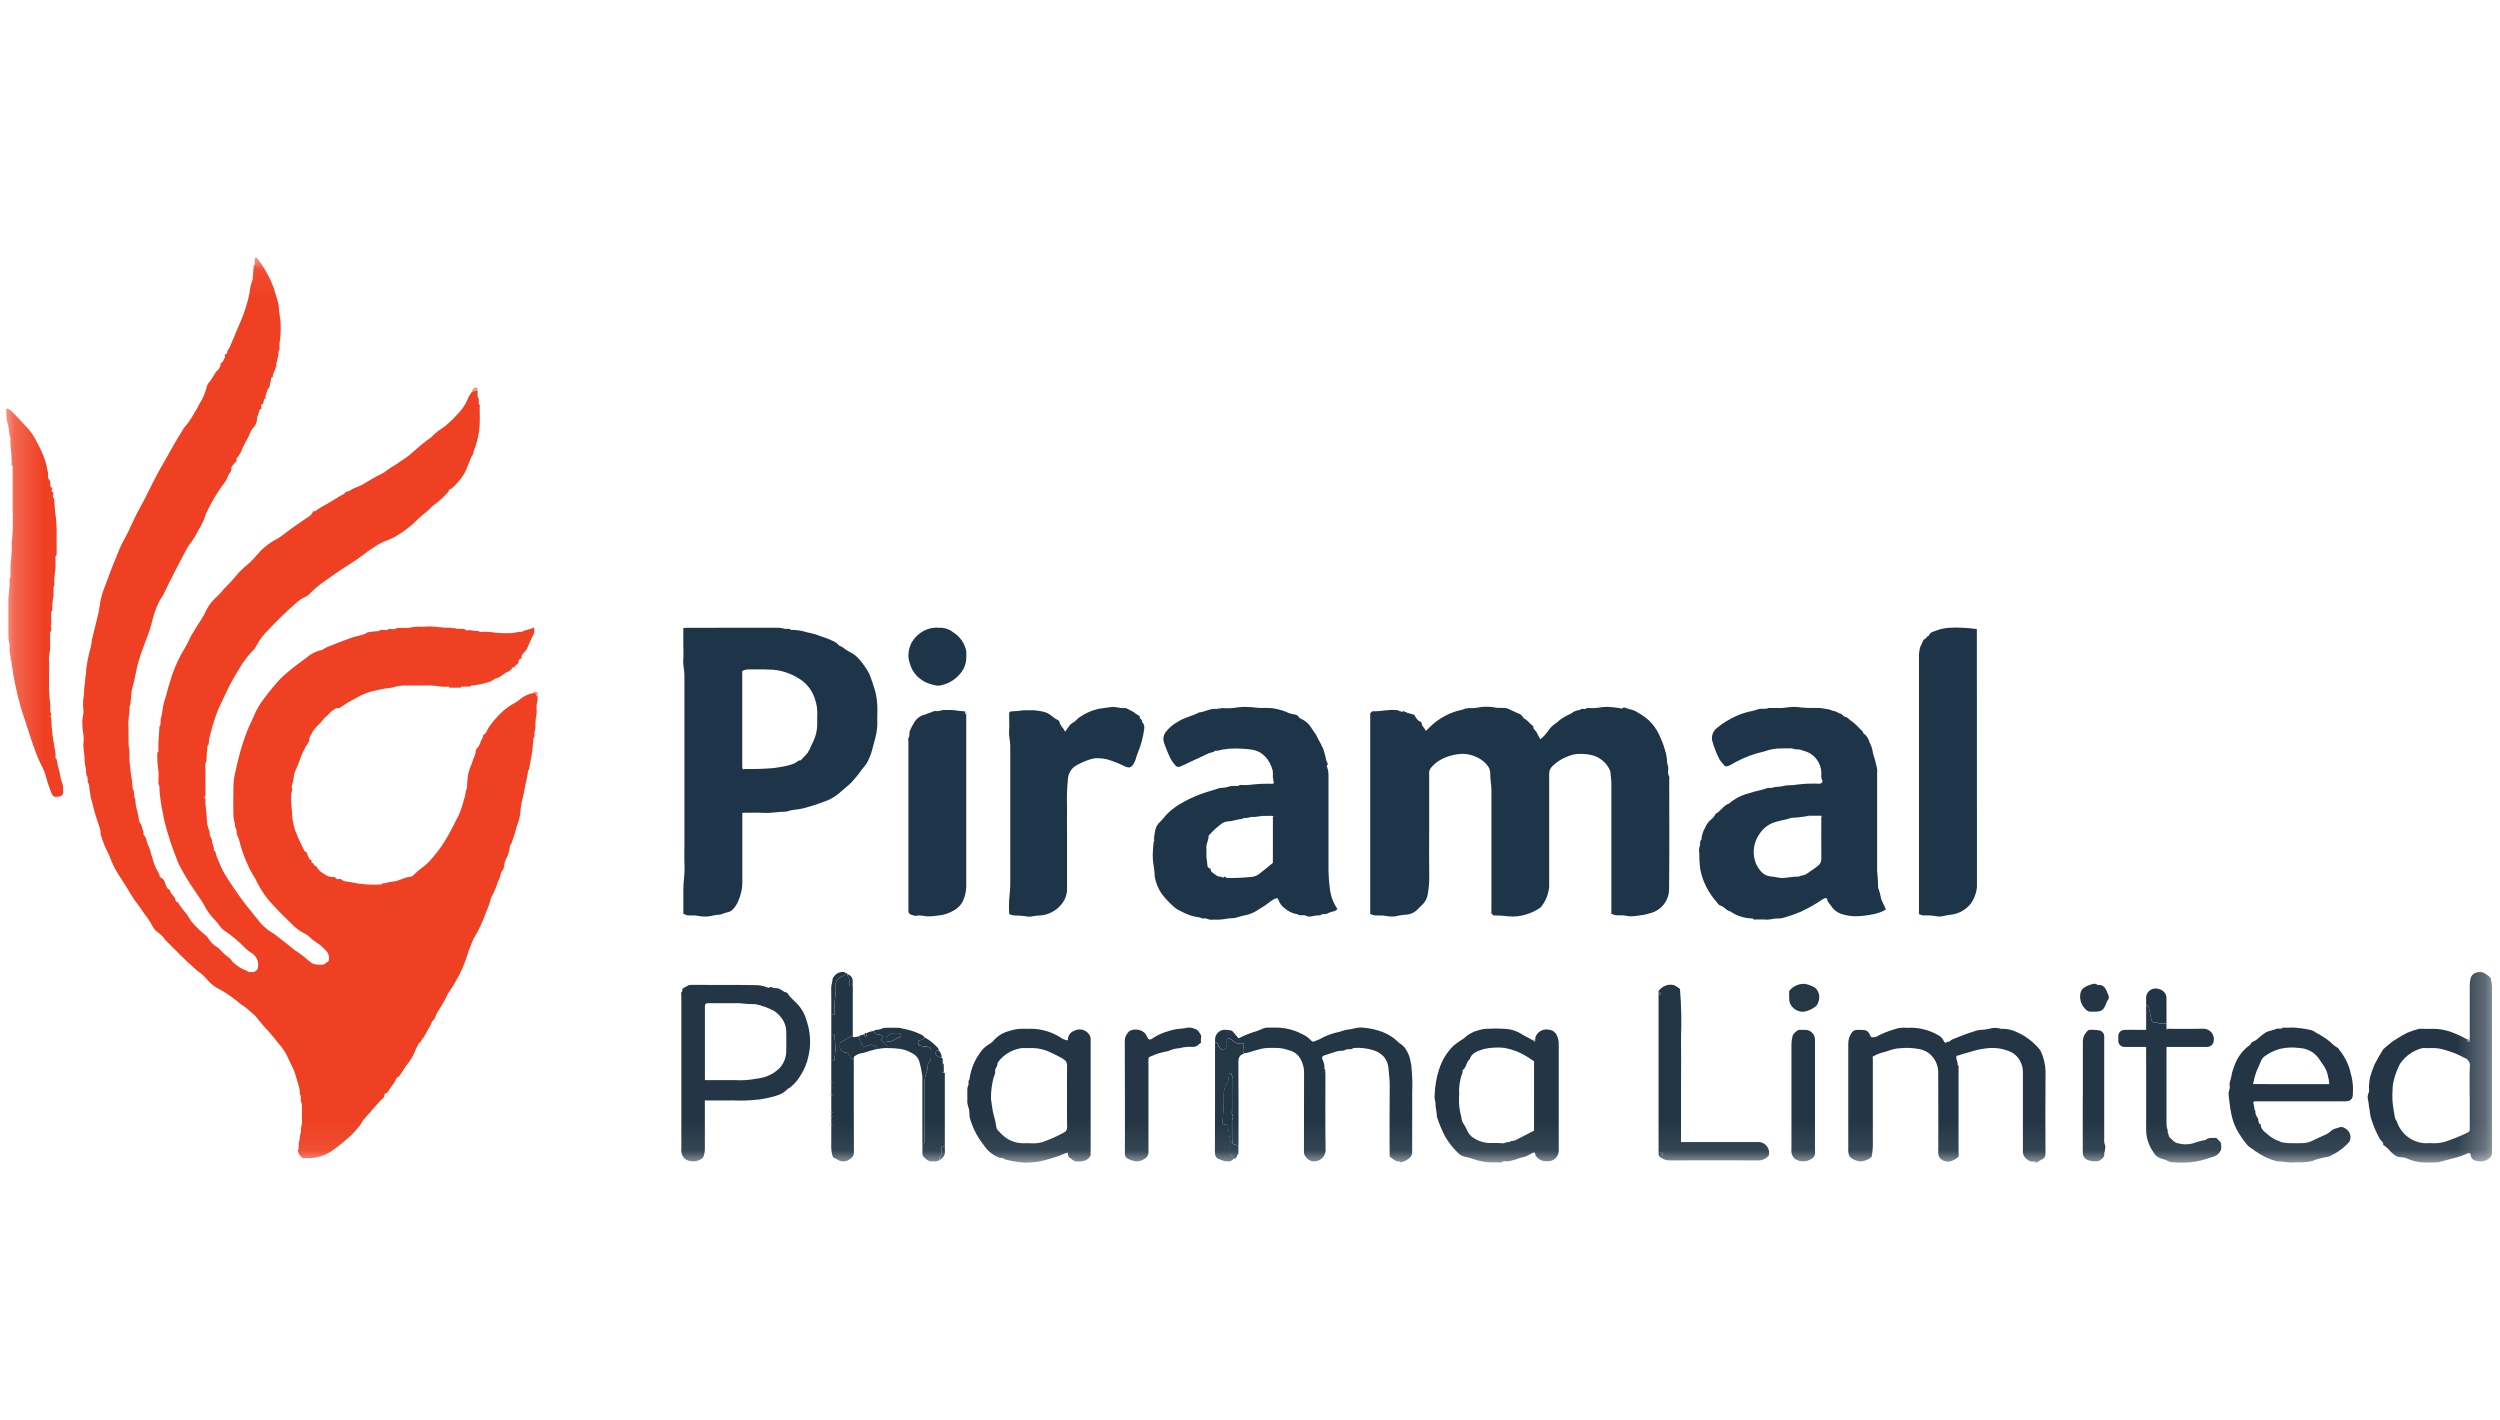 <svg width="88" height="50" viewBox="0 0 88 50" fill="none" xmlns="http://www.w3.org/2000/svg">
<g clip-path="url(#clip0_5920_1092)">
<mask id="mask0_5920_1092" style="mask-type:luminance" maskUnits="userSpaceOnUse" x="0" y="9" width="88" height="32">
<path d="M87.725 9.072H0.215V40.923H87.725V9.072Z" fill="white"/>
</mask>
<g mask="url(#mask0_5920_1092)">
<path d="M7.235 28.12C7.214 28.367 7.282 28.609 7.282 28.858C7.282 28.987 7.31 29.115 7.364 29.234C7.397 29.305 7.364 29.373 7.405 29.444C7.445 29.504 7.465 29.573 7.465 29.645C7.465 29.677 7.5 29.711 7.497 29.742C7.494 29.801 7.576 29.854 7.508 29.915C7.613 29.959 7.59 30.067 7.625 30.147C7.659 30.227 7.691 30.308 7.727 30.387C7.763 30.467 7.797 30.56 7.841 30.641C7.903 30.754 7.969 30.865 8.04 30.973C8.146 31.137 8.256 31.298 8.368 31.458C8.461 31.59 8.554 31.721 8.653 31.848C8.786 32.019 8.929 32.182 9.06 32.355C9.2 32.544 9.374 32.705 9.574 32.828C9.707 32.909 9.823 33.014 9.95 33.107C10.147 33.246 10.315 33.42 10.522 33.544C10.602 33.597 10.679 33.656 10.751 33.719C10.823 33.785 10.899 33.846 10.978 33.903C11.036 33.932 11.099 33.95 11.164 33.955C11.213 33.963 11.265 33.95 11.314 33.958C11.421 33.975 11.472 33.882 11.552 33.846C11.566 33.839 11.573 33.804 11.575 33.782C11.586 33.722 11.582 33.66 11.562 33.602C11.543 33.544 11.509 33.492 11.463 33.452C11.383 33.359 11.291 33.277 11.189 33.208C11.081 33.142 10.981 33.065 10.89 32.976C10.772 32.861 10.611 32.821 10.488 32.714C10.451 32.683 10.408 32.659 10.374 32.625C10.137 32.393 9.893 32.165 9.67 31.919C9.427 31.678 9.224 31.4 9.07 31.095C8.973 30.876 8.82 30.687 8.733 30.463C8.61 30.205 8.512 29.937 8.441 29.661C8.425 29.574 8.396 29.489 8.355 29.41C8.309 29.325 8.355 29.232 8.294 29.151C8.259 29.108 8.285 29.029 8.259 28.961C8.225 28.845 8.21 28.724 8.215 28.603C8.21 28.346 8.208 28.088 8.215 27.832C8.213 27.654 8.226 27.477 8.255 27.302C8.307 27.05 8.37 26.799 8.432 26.549C8.514 26.246 8.614 25.948 8.731 25.656C8.791 25.497 8.879 25.353 8.94 25.196C8.98 25.093 9.029 24.994 9.086 24.899C9.142 24.802 9.204 24.709 9.271 24.62C9.378 24.475 9.492 24.333 9.605 24.193C9.691 24.089 9.779 23.987 9.872 23.89C10.07 23.701 10.28 23.526 10.5 23.364C10.623 23.267 10.757 23.183 10.876 23.08C10.995 22.996 11.128 22.932 11.268 22.891C11.29 22.882 11.321 22.891 11.337 22.877C11.45 22.804 11.572 22.747 11.7 22.706C11.828 22.649 11.959 22.601 12.089 22.551C12.159 22.524 12.233 22.505 12.302 22.474C12.471 22.402 12.653 22.382 12.824 22.323C12.873 22.307 12.917 22.26 12.963 22.253C13.089 22.232 13.216 22.225 13.343 22.213L13.38 22.174H13.648L13.686 22.137C13.766 22.137 13.864 22.165 13.926 22.13C14.013 22.081 14.095 22.11 14.177 22.101C14.258 22.107 14.339 22.105 14.419 22.095C14.575 22.06 14.734 22.049 14.893 22.063C15.055 22.047 15.219 22.048 15.38 22.068C15.556 22.092 15.733 22.102 15.911 22.099C15.915 22.11 15.919 22.12 15.923 22.13L15.948 22.099C15.998 22.114 16.048 22.127 16.099 22.136C16.148 22.139 16.198 22.139 16.247 22.136C16.3 22.128 16.355 22.141 16.398 22.173C16.435 22.206 16.472 22.186 16.515 22.179C16.579 22.18 16.642 22.19 16.701 22.211H16.851C16.863 22.224 16.876 22.236 16.888 22.248C17.032 22.234 17.177 22.236 17.32 22.255C17.534 22.286 17.749 22.296 17.965 22.285C18.098 22.292 18.226 22.223 18.363 22.248C18.489 22.153 18.657 22.175 18.795 22.084C18.811 22.136 18.814 22.192 18.806 22.246C18.798 22.3 18.779 22.352 18.749 22.398C18.692 22.506 18.641 22.616 18.596 22.729C18.564 22.826 18.509 22.913 18.435 22.982C18.389 23.029 18.347 23.069 18.36 23.14C18.368 23.182 18.338 23.182 18.306 23.194C18.291 23.203 18.278 23.215 18.269 23.23C18.26 23.245 18.255 23.262 18.255 23.279C18.274 23.393 18.119 23.385 18.115 23.485C18.115 23.505 18.016 23.461 18.014 23.55C18.014 23.575 17.93 23.565 17.941 23.627C17.758 23.654 17.659 23.835 17.477 23.872C17.389 23.889 17.327 23.984 17.23 23.999C17.022 24.07 16.806 24.114 16.587 24.131L16.55 24.169H16.247L16.21 24.206H15.833L15.795 24.169C15.695 24.18 15.594 24.178 15.494 24.164C15.281 24.129 15.065 24.118 14.849 24.132C14.63 24.127 14.408 24.127 14.188 24.132C14.063 24.139 13.94 24.161 13.821 24.198C13.735 24.223 13.644 24.219 13.556 24.236C13.364 24.271 13.171 24.311 12.985 24.365C12.809 24.427 12.64 24.505 12.479 24.6C12.344 24.67 12.212 24.747 12.085 24.832C12.021 24.874 11.958 24.947 11.858 24.925C11.832 24.918 11.794 24.951 11.765 24.971C11.693 25.015 11.628 25.07 11.572 25.133C11.523 25.203 11.448 25.238 11.396 25.301C11.349 25.372 11.293 25.436 11.229 25.493C11.112 25.598 11.017 25.724 10.947 25.864C10.911 25.912 10.89 25.969 10.888 26.029C10.888 26.07 10.875 26.11 10.85 26.143C10.72 26.337 10.618 26.548 10.547 26.771C10.492 26.905 10.444 27.043 10.38 27.172C10.354 27.246 10.338 27.324 10.334 27.404C10.311 27.507 10.295 27.612 10.262 27.714C10.33 27.817 10.229 27.912 10.246 28.017C10.244 28.129 10.247 28.242 10.256 28.354C10.277 28.505 10.288 28.657 10.291 28.81C10.314 28.966 10.353 29.12 10.406 29.27C10.475 29.454 10.556 29.635 10.647 29.81C10.683 29.882 10.704 29.974 10.799 30.01C10.818 30.018 10.814 30.077 10.829 30.108C10.852 30.161 10.881 30.212 10.908 30.264C11.015 30.234 10.919 30.406 11.022 30.379C11.051 30.429 11.062 30.497 11.14 30.496C11.198 30.61 11.291 30.702 11.406 30.76C11.492 30.834 11.603 30.873 11.717 30.869C11.735 30.864 11.755 30.865 11.773 30.872C11.79 30.878 11.805 30.891 11.816 30.907C11.826 30.922 11.841 30.934 11.858 30.941C11.875 30.948 11.894 30.949 11.912 30.945C11.943 30.945 11.989 30.933 12.005 30.948C12.11 31.055 12.253 31.022 12.376 31.058C12.719 31.132 13.07 31.157 13.419 31.133L13.457 31.095C13.579 31.1 13.689 31.039 13.807 31.034C14.031 31.025 14.214 30.879 14.436 30.865C14.494 30.854 14.546 30.823 14.584 30.777C14.739 30.611 14.944 30.499 15.095 30.337C15.304 30.115 15.49 29.873 15.652 29.614C15.83 29.326 15.981 29.025 16.132 28.723C16.214 28.544 16.279 28.358 16.324 28.166C16.366 28.055 16.391 27.939 16.398 27.821C16.454 27.818 16.43 27.775 16.435 27.746C16.441 27.582 16.455 27.419 16.477 27.256C16.51 27.127 16.553 27.001 16.607 26.879C16.636 26.779 16.672 26.682 16.715 26.587C16.758 26.503 16.715 26.398 16.808 26.322C16.864 26.256 16.904 26.177 16.924 26.092C16.95 26.022 17.016 25.966 17.003 25.881C17.121 25.822 17.142 25.691 17.21 25.595C17.36 25.378 17.535 25.181 17.732 25.007C17.853 24.903 17.986 24.813 18.128 24.739C18.199 24.696 18.267 24.648 18.331 24.596C18.459 24.492 18.611 24.423 18.773 24.396C18.863 24.396 18.862 24.396 18.893 24.496C18.895 24.503 18.914 24.505 18.924 24.509C18.929 24.582 18.923 24.656 18.906 24.727C18.888 24.798 18.882 24.872 18.888 24.945C18.895 25.019 18.893 25.095 18.883 25.169C18.852 25.312 18.84 25.459 18.848 25.606C18.84 25.671 18.827 25.735 18.81 25.798C18.796 25.862 18.843 25.937 18.779 25.992C18.772 25.997 18.774 26.015 18.773 26.027C18.76 26.166 18.755 26.305 18.735 26.445C18.703 26.656 18.66 26.866 18.623 27.075C18.623 27.081 18.623 27.09 18.619 27.093C18.562 27.13 18.591 27.192 18.577 27.232C18.561 27.283 18.551 27.336 18.546 27.389C18.518 27.534 18.478 27.676 18.456 27.821C18.432 27.985 18.381 28.143 18.352 28.307C18.324 28.459 18.32 28.614 18.29 28.767C18.259 28.92 18.19 29.054 18.159 29.204C18.12 29.35 18.074 29.494 18.02 29.635C18.015 29.663 18.004 29.691 17.988 29.715C17.972 29.729 17.96 29.747 17.952 29.767C17.944 29.787 17.94 29.808 17.942 29.83C17.927 29.97 17.884 30.106 17.816 30.229C17.785 30.285 17.764 30.346 17.756 30.41C17.757 30.463 17.747 30.517 17.727 30.567C17.708 30.617 17.678 30.663 17.641 30.701C17.624 30.817 17.586 30.929 17.527 31.031C17.473 31.214 17.399 31.392 17.307 31.56C17.271 31.634 17.246 31.712 17.234 31.792C17.184 31.954 17.105 32.103 17.051 32.263C16.983 32.448 16.901 32.628 16.808 32.802C16.751 32.916 16.673 33.019 16.627 33.141C16.544 33.333 16.472 33.53 16.413 33.73C16.335 33.967 16.234 34.196 16.112 34.413C16.03 34.569 15.941 34.721 15.842 34.867C15.814 34.905 15.788 34.944 15.764 34.985C15.665 35.197 15.55 35.401 15.419 35.595C15.371 35.675 15.332 35.759 15.303 35.847C15.278 35.907 15.21 35.936 15.194 35.987C15.178 36.049 15.151 36.108 15.114 36.162C15.079 36.216 15.047 36.272 15.019 36.329C14.987 36.385 14.958 36.443 14.923 36.497C14.889 36.551 14.825 36.6 14.817 36.658C14.808 36.723 14.742 36.687 14.733 36.735C14.708 36.8 14.677 36.862 14.64 36.921C14.582 37.092 14.496 37.252 14.387 37.396C14.258 37.549 14.168 37.721 14.056 37.883C13.935 37.917 13.93 38.042 13.87 38.122C13.802 38.204 13.74 38.292 13.685 38.384C13.66 38.43 13.646 38.466 13.589 38.476C13.568 38.479 13.537 38.509 13.537 38.526C13.542 38.648 13.436 38.689 13.374 38.759C13.185 38.977 12.989 39.188 12.803 39.409C12.743 39.48 12.707 39.569 12.646 39.645C12.474 39.859 12.278 40.054 12.062 40.223C11.954 40.309 11.849 40.397 11.733 40.475C11.475 40.67 11.158 40.772 10.835 40.766C10.773 40.762 10.709 40.766 10.649 40.766C10.586 40.699 10.504 40.648 10.5 40.543C10.5 40.533 10.478 40.519 10.48 40.515C10.544 40.408 10.486 40.281 10.53 40.178C10.545 40.12 10.554 40.06 10.555 40C10.566 39.949 10.584 39.898 10.591 39.846C10.598 39.794 10.588 39.745 10.594 39.696C10.603 39.65 10.615 39.605 10.63 39.561V39.527C10.63 39.358 10.63 39.188 10.63 39.019C10.637 38.934 10.626 38.849 10.597 38.769C10.564 38.695 10.625 38.596 10.555 38.523C10.556 38.379 10.53 38.236 10.478 38.103C10.443 37.961 10.4 37.821 10.348 37.685C10.275 37.508 10.179 37.341 10.104 37.165C10.023 37.006 9.922 36.858 9.802 36.725C9.642 36.526 9.481 36.325 9.302 36.14C9.245 36.081 9.195 36.009 9.138 35.946C9.081 35.883 9.036 35.809 8.977 35.751C8.889 35.665 8.791 35.593 8.701 35.509C8.611 35.425 8.512 35.38 8.427 35.306C8.247 35.158 8.058 35.022 7.86 34.898C7.815 34.87 7.769 34.844 7.721 34.821C7.57 34.746 7.434 34.642 7.321 34.517C7.213 34.381 7.084 34.263 6.939 34.168C6.928 34.163 6.922 34.151 6.912 34.142C6.53 33.81 6.179 33.446 5.822 33.091C5.797 33.066 5.785 33.029 5.761 33.004C5.718 32.953 5.67 32.906 5.617 32.864C5.512 32.802 5.427 32.712 5.371 32.604C5.291 32.452 5.196 32.309 5.089 32.175C4.969 31.998 4.843 31.824 4.718 31.652C4.621 31.511 4.531 31.366 4.449 31.216C4.353 31.054 4.24 30.903 4.145 30.741C4.036 30.569 3.946 30.385 3.877 30.193C3.868 30.159 3.855 30.127 3.838 30.097C3.719 29.87 3.622 29.633 3.548 29.389C3.539 29.341 3.535 29.292 3.537 29.243C3.528 29.197 3.515 29.152 3.5 29.108C3.49 29.074 3.477 29.042 3.466 29.009C3.42 28.859 3.365 28.712 3.323 28.561C3.28 28.411 3.253 28.254 3.204 28.102C3.181 28.032 3.186 27.951 3.164 27.874C3.136 27.777 3.16 27.657 3.112 27.576C3.058 27.483 3.112 27.391 3.054 27.298C3.011 27.23 3.045 27.126 3.017 27.034C2.985 26.898 2.97 26.758 2.975 26.619C2.953 26.487 2.938 26.354 2.932 26.22C2.952 26.083 2.95 25.944 2.928 25.808C2.906 25.682 2.895 25.554 2.897 25.426C2.891 25.28 2.95 25.14 2.937 24.991C2.917 24.841 2.919 24.69 2.941 24.541C2.969 24.401 2.949 24.258 2.978 24.123C3.002 24.007 2.989 23.891 3.015 23.781C3.04 23.671 3.025 23.549 3.052 23.439C3.083 23.223 3.13 23.01 3.191 22.8C3.211 22.713 3.225 22.625 3.231 22.536C3.285 22.283 3.357 22.035 3.416 21.784C3.456 21.635 3.487 21.483 3.509 21.33C3.533 21.12 3.585 20.915 3.663 20.718C3.81 20.347 3.934 19.966 4.096 19.599C4.156 19.436 4.224 19.276 4.301 19.12C4.38 18.983 4.452 18.844 4.521 18.702C4.648 18.441 4.758 18.171 4.902 17.92C5.159 17.469 5.361 16.991 5.617 16.541C5.753 16.302 5.893 16.065 6.024 15.823C6.143 15.601 6.279 15.39 6.407 15.174C6.439 15.11 6.48 15.051 6.528 14.999C6.632 14.876 6.724 14.743 6.802 14.601C6.887 14.469 6.964 14.332 7.035 14.191C7.148 14.014 7.23 13.819 7.277 13.614C7.293 13.551 7.325 13.493 7.37 13.446C7.489 13.318 7.538 13.143 7.67 13.019C7.702 12.989 7.728 12.952 7.744 12.911C7.761 12.87 7.769 12.826 7.768 12.781C7.867 12.761 7.854 12.653 7.911 12.599C7.947 12.564 7.872 12.489 7.957 12.46C8.024 12.437 7.985 12.354 8.029 12.31C8.062 12.269 8.088 12.223 8.106 12.173C8.221 11.907 8.334 11.64 8.445 11.373C8.524 11.199 8.592 11.02 8.648 10.838C8.705 10.658 8.752 10.476 8.787 10.291C8.798 10.138 8.833 9.988 8.89 9.846C8.892 9.841 8.894 9.835 8.893 9.829L8.933 9.337C8.945 9.328 8.968 9.318 8.969 9.308C8.972 9.246 8.972 9.184 8.969 9.122C8.966 9.061 9.012 9.076 9.045 9.076C9.253 9.344 9.427 9.638 9.562 9.95C9.613 10.067 9.655 10.188 9.688 10.312C9.726 10.434 9.765 10.556 9.796 10.679C9.828 10.801 9.81 10.947 9.843 11.074C9.88 11.305 9.891 11.54 9.874 11.773C9.87 11.876 9.859 11.977 9.839 12.078C9.827 12.179 9.869 12.287 9.801 12.381C9.825 12.566 9.702 12.729 9.726 12.913L9.688 12.951C9.688 12.97 9.695 12.991 9.688 13.006C9.649 13.093 9.587 13.171 9.609 13.275C9.487 13.28 9.567 13.395 9.52 13.443C9.504 13.469 9.497 13.498 9.501 13.528C9.503 13.552 9.5 13.576 9.492 13.599C9.484 13.622 9.471 13.643 9.454 13.661C9.423 13.702 9.4 13.749 9.388 13.8C9.371 13.843 9.363 13.89 9.349 13.934C9.335 13.979 9.388 14.044 9.294 14.041C9.287 14.088 9.284 14.134 9.272 14.181C9.267 14.198 9.248 14.213 9.234 14.227C9.22 14.24 9.209 14.234 9.203 14.242C9.16 14.293 9.267 14.399 9.138 14.419C9.121 14.48 9.105 14.543 9.084 14.605C9.068 14.651 9.038 14.686 9.046 14.74C9.048 14.854 9.004 14.964 8.925 15.046C8.885 15.09 8.85 15.139 8.823 15.192C8.753 15.397 8.625 15.573 8.537 15.77C8.498 15.893 8.435 16.008 8.351 16.107C8.342 16.115 8.334 16.125 8.329 16.135C8.313 16.176 8.359 16.228 8.294 16.263C8.256 16.282 8.234 16.328 8.207 16.364C8.18 16.4 8.138 16.438 8.144 16.467C8.166 16.593 8.059 16.66 8.023 16.759C7.989 16.859 7.937 16.952 7.87 17.033C7.663 17.312 7.482 17.609 7.33 17.92C7.239 18.074 7.205 18.257 7.121 18.417C7.037 18.577 6.936 18.739 6.852 18.907C6.793 19.003 6.727 19.095 6.656 19.183C6.613 19.247 6.577 19.313 6.54 19.38C6.266 19.89 6.004 20.401 5.756 20.92C5.709 21.02 5.631 21.106 5.586 21.207C5.481 21.428 5.402 21.661 5.348 21.9C5.296 22.108 5.228 22.312 5.146 22.511C5.053 22.761 4.957 23.011 4.882 23.266C4.837 23.407 4.803 23.551 4.78 23.696C4.747 23.881 4.704 24.064 4.652 24.244C4.645 24.266 4.639 24.289 4.635 24.312C4.621 24.457 4.612 24.602 4.596 24.748C4.587 24.794 4.575 24.838 4.559 24.882V24.92C4.563 25.123 4.506 25.321 4.519 25.524C4.531 25.727 4.519 25.937 4.524 26.144C4.527 26.265 4.552 26.384 4.558 26.505C4.55 26.623 4.552 26.742 4.565 26.86C4.594 26.97 4.581 27.078 4.6 27.185C4.636 27.38 4.661 27.577 4.673 27.775C4.75 27.865 4.691 27.983 4.742 28.085C4.785 28.172 4.761 28.288 4.788 28.385C4.839 28.555 4.877 28.728 4.901 28.904C4.91 28.971 4.984 29.013 4.991 29.092C4.998 29.171 5.059 29.243 5.05 29.33C5.05 29.348 5.045 29.377 5.055 29.383C5.157 29.473 5.151 29.607 5.199 29.719C5.254 29.828 5.295 29.944 5.322 30.064C5.33 30.121 5.365 30.174 5.372 30.23C5.41 30.383 5.469 30.529 5.547 30.665C5.569 30.719 5.614 30.761 5.617 30.826C5.619 30.841 5.625 30.855 5.634 30.867C5.642 30.879 5.654 30.889 5.667 30.896C5.698 30.911 5.726 30.932 5.749 30.958C5.771 30.985 5.788 31.015 5.798 31.048C5.845 31.151 5.85 31.28 5.981 31.326C5.994 31.479 6.166 31.544 6.182 31.695C6.185 31.716 6.207 31.751 6.221 31.751C6.292 31.755 6.289 31.825 6.324 31.859C6.357 31.901 6.388 31.944 6.417 31.989C6.472 32.059 6.535 32.128 6.588 32.2C6.642 32.272 6.676 32.364 6.741 32.44C6.883 32.608 7.04 32.763 7.211 32.901C7.248 32.925 7.279 32.956 7.304 32.992C7.392 33.145 7.519 33.272 7.673 33.36C7.705 33.376 7.727 33.413 7.755 33.438C7.85 33.542 7.955 33.637 8.069 33.72C8.127 33.755 8.157 33.831 8.209 33.878C8.284 33.947 8.365 34.009 8.451 34.063C8.533 34.108 8.618 34.146 8.705 34.179L8.742 34.216C8.799 34.216 8.856 34.219 8.912 34.216C8.955 34.211 8.995 34.192 9.026 34.162C9.056 34.131 9.076 34.092 9.081 34.049C9.1 33.947 9.086 33.843 9.041 33.75C8.997 33.657 8.924 33.58 8.833 33.531C8.735 33.469 8.646 33.394 8.568 33.307C8.368 33.111 8.152 32.932 7.922 32.773C7.833 32.714 7.757 32.637 7.699 32.546C7.656 32.48 7.604 32.42 7.546 32.367C7.4 32.216 7.278 32.044 7.184 31.856C7.1 31.701 6.99 31.56 6.894 31.411C6.678 31.104 6.482 30.782 6.308 30.449C6.251 30.328 6.208 30.202 6.161 30.078C6.083 29.871 6.002 29.665 5.944 29.451C5.912 29.334 5.865 29.219 5.841 29.1C5.806 28.987 5.777 28.873 5.756 28.757C5.744 28.644 5.709 28.527 5.688 28.411C5.666 28.294 5.662 28.179 5.641 28.07C5.62 27.944 5.61 27.817 5.612 27.689C5.612 27.628 5.552 27.582 5.573 27.516C5.584 27.513 5.594 27.508 5.605 27.504L5.573 27.479C5.588 27.348 5.587 27.216 5.57 27.086C5.542 26.892 5.531 26.695 5.538 26.499L5.575 26.462C5.575 26.369 5.572 26.273 5.575 26.179C5.586 25.977 5.6 25.776 5.613 25.576C5.686 25.477 5.628 25.354 5.675 25.245C5.702 25.141 5.72 25.034 5.728 24.927C5.747 24.817 5.774 24.708 5.809 24.602C5.872 24.443 5.892 24.274 5.949 24.114C6.006 23.955 6.034 23.785 6.106 23.634C6.203 23.365 6.327 23.106 6.477 22.863C6.564 22.718 6.641 22.569 6.709 22.415C6.823 22.217 6.941 22.018 7.071 21.831C7.142 21.717 7.206 21.599 7.263 21.477C7.329 21.343 7.416 21.22 7.521 21.113C7.606 21.038 7.686 20.957 7.76 20.872C7.911 20.683 8.098 20.526 8.25 20.34C8.356 20.204 8.475 20.078 8.605 19.964C8.709 19.879 8.809 19.789 8.904 19.693C8.994 19.6 9.072 19.498 9.16 19.404C9.329 19.232 9.523 19.088 9.736 18.976C9.814 18.934 9.888 18.885 9.958 18.831C10.201 18.639 10.458 18.466 10.712 18.289C10.817 18.216 10.954 18.161 11.006 18.026C11.026 17.97 11.073 18.01 11.096 17.991C11.225 17.898 11.361 17.815 11.502 17.742C11.658 17.65 11.819 17.563 11.966 17.46C12.022 17.421 12.097 17.419 12.138 17.352C12.173 17.296 12.248 17.305 12.303 17.277C12.361 17.237 12.423 17.203 12.488 17.175C12.642 17.119 12.788 17.046 12.926 16.958C13.113 16.84 13.307 16.734 13.508 16.64C13.652 16.526 13.804 16.423 13.965 16.334C14.104 16.222 14.267 16.141 14.405 16.023C14.473 15.965 14.544 15.903 14.612 15.846C14.791 15.683 14.98 15.532 15.178 15.392C15.194 15.381 15.207 15.368 15.219 15.353C15.323 15.243 15.442 15.148 15.572 15.071C15.658 15.013 15.737 14.947 15.81 14.874C15.909 14.787 16.002 14.694 16.089 14.595C16.24 14.449 16.362 14.276 16.448 14.084C16.488 13.973 16.547 13.871 16.623 13.78L16.812 13.742C16.826 13.833 16.784 13.926 16.838 14.015C16.882 14.088 16.815 14.185 16.885 14.259C16.9 14.276 16.885 14.319 16.885 14.352C16.885 14.571 16.896 14.791 16.881 15.01C16.868 15.176 16.84 15.341 16.799 15.502C16.763 15.648 16.706 15.789 16.659 15.932C16.656 15.944 16.664 15.96 16.659 15.969C16.513 16.201 16.461 16.48 16.318 16.712C16.198 16.897 16.051 17.064 15.883 17.207C15.793 17.199 15.807 17.289 15.766 17.328C15.618 17.494 15.454 17.645 15.275 17.778C15.178 17.836 15.123 17.931 15.031 17.997C14.862 18.131 14.701 18.275 14.549 18.429C14.367 18.593 14.168 18.738 13.956 18.863C13.821 18.943 13.677 19.008 13.528 19.058C13.382 19.121 13.245 19.2 13.117 19.294C12.918 19.417 12.741 19.57 12.549 19.7C12.357 19.83 12.175 19.946 11.986 20.067C11.781 20.2 11.588 20.349 11.387 20.485C11.207 20.612 11.04 20.756 10.886 20.913C10.849 20.953 10.805 20.985 10.756 21.006C10.624 21.064 10.505 21.145 10.402 21.246C10.079 21.527 9.771 21.825 9.479 22.139C9.285 22.32 9.125 22.532 9.005 22.768C8.991 22.801 8.97 22.831 8.944 22.855C8.731 23.067 8.549 23.308 8.402 23.57C8.216 23.866 8.05 24.175 7.906 24.494C7.81 24.705 7.697 24.912 7.619 25.127C7.573 25.251 7.54 25.383 7.495 25.509C7.45 25.634 7.44 25.758 7.392 25.88C7.363 25.985 7.348 26.092 7.346 26.2L7.308 26.238C7.283 26.412 7.271 26.589 7.27 26.765C7.227 26.866 7.214 26.978 7.234 27.087C7.23 27.368 7.231 27.648 7.234 27.929C7.241 27.983 7.227 28.038 7.195 28.082L7.233 28.12" fill="#EF4023"/>
<path d="M52.534 32.185C52.521 32.175 52.499 32.166 52.498 32.155C52.493 32.099 52.498 32.042 52.498 31.985C52.498 30.593 52.498 29.201 52.498 27.811C52.498 27.616 52.451 27.423 52.457 27.225C52.458 27.137 52.431 27.051 52.382 26.978C52.313 26.88 52.227 26.797 52.127 26.733C51.937 26.61 51.717 26.541 51.491 26.535C51.229 26.542 50.972 26.608 50.739 26.727C50.593 26.804 50.465 26.91 50.361 27.038C50.319 27.097 50.299 27.169 50.307 27.241C50.31 27.868 50.307 28.494 50.307 29.122C50.307 29.717 50.3 30.312 50.31 30.908C50.309 31.091 50.292 31.274 50.26 31.455C50.245 31.59 50.187 31.717 50.093 31.817C50.025 31.881 49.959 31.949 49.894 32.016C49.798 32.115 49.67 32.178 49.532 32.194C49.43 32.199 49.329 32.211 49.228 32.23C49.135 32.257 49.038 32.267 48.941 32.261C48.851 32.256 48.763 32.232 48.673 32.227C48.583 32.221 48.484 32.23 48.391 32.223C48.337 32.212 48.283 32.195 48.232 32.172V25.108L48.269 25.071C48.29 25.058 48.31 25.034 48.33 25.035C48.602 25.049 48.87 24.966 49.144 24.995C49.156 24.995 49.17 24.991 49.181 24.995C49.239 25.016 49.295 25.038 49.354 25.061C49.412 24.98 49.459 25.098 49.515 25.069C49.528 25.082 49.54 25.095 49.552 25.107C49.617 25.086 49.664 25.146 49.725 25.145C49.796 25.145 49.8 25.206 49.83 25.249C49.87 25.304 49.918 25.373 49.977 25.391C50.073 25.42 50.029 25.511 50.078 25.559C50.122 25.611 50.16 25.668 50.191 25.729C50.243 25.678 50.288 25.636 50.33 25.593C50.571 25.354 50.863 25.173 51.183 25.061C51.306 25.015 51.433 25.001 51.554 24.955C51.592 24.941 51.65 24.99 51.668 24.918C51.773 24.931 51.88 24.929 51.986 24.913C52.142 24.88 52.302 24.87 52.462 24.883C52.544 24.883 52.626 24.911 52.709 24.916C52.793 24.922 52.886 24.914 52.973 24.919C53.02 24.924 53.065 24.937 53.108 24.957C53.214 25.003 53.315 25.063 53.423 25.104C53.463 25.113 53.5 25.13 53.532 25.155C53.564 25.18 53.59 25.211 53.609 25.247C53.63 25.294 53.702 25.317 53.748 25.357C53.794 25.396 53.837 25.445 53.881 25.489C53.925 25.534 53.977 25.538 53.979 25.617C53.979 25.664 54.046 25.71 54.078 25.761C54.11 25.812 54.132 25.864 54.158 25.915C54.176 25.95 54.196 25.983 54.22 26.026C54.34 25.924 54.444 25.807 54.532 25.677C54.588 25.6 54.657 25.533 54.736 25.479C54.802 25.436 54.863 25.387 54.919 25.331C55.044 25.244 55.177 25.17 55.316 25.107C55.399 25.04 55.501 25 55.607 24.993C55.667 24.922 55.746 24.968 55.817 24.955L55.855 24.918C55.992 24.931 56.131 24.929 56.268 24.91C56.375 24.89 56.484 24.88 56.593 24.881C56.75 24.888 56.906 24.907 57.06 24.935C57.069 24.935 57.083 24.95 57.086 24.947C57.179 24.85 57.272 24.953 57.359 24.963C57.468 24.983 57.571 25.026 57.662 25.088C57.799 25.162 57.925 25.252 58.04 25.356C58.178 25.489 58.293 25.644 58.38 25.815C58.435 25.93 58.484 26.047 58.531 26.166C58.579 26.286 58.602 26.398 58.64 26.516C58.666 26.615 58.68 26.717 58.681 26.819C58.686 26.91 58.737 26.99 58.723 27.086C58.705 27.17 58.716 27.258 58.755 27.335C58.771 27.363 58.757 27.409 58.757 27.446C58.757 28.72 58.767 29.994 58.752 31.267C58.758 31.466 58.696 31.662 58.576 31.821C58.456 31.98 58.286 32.094 58.093 32.144C57.963 32.185 57.828 32.213 57.693 32.227C57.592 32.245 57.489 32.255 57.387 32.255C57.303 32.252 57.222 32.227 57.138 32.221C57.055 32.215 56.961 32.225 56.874 32.217C56.821 32.205 56.769 32.187 56.72 32.163V32.038C56.72 30.558 56.72 29.078 56.72 27.598C56.72 27.446 56.698 27.295 56.683 27.143C56.678 27.127 56.671 27.111 56.661 27.097C56.599 26.963 56.507 26.847 56.391 26.756C56.276 26.665 56.141 26.602 55.997 26.573C55.828 26.538 55.656 26.529 55.484 26.543C55.38 26.557 55.278 26.585 55.181 26.627C54.979 26.701 54.796 26.819 54.644 26.971C54.607 27.006 54.577 27.049 54.558 27.096C54.538 27.143 54.529 27.194 54.531 27.245C54.534 28.029 54.531 28.813 54.531 29.597C54.531 30.137 54.531 30.676 54.531 31.216C54.506 31.482 54.402 31.735 54.232 31.941C54.079 32.05 53.909 32.132 53.729 32.186C53.521 32.253 53.301 32.276 53.083 32.253C52.912 32.232 52.74 32.222 52.568 32.223L52.531 32.185" fill="#1E3549"/>
<path d="M26.13 28.61C26.13 29.457 26.128 30.291 26.13 31.125C26.119 31.32 26.074 31.512 25.997 31.691C25.958 31.789 25.905 31.881 25.838 31.963C25.782 32.043 25.696 32.097 25.6 32.115C25.516 32.129 25.439 32.176 25.349 32.193C25.265 32.2 25.182 32.211 25.1 32.227C24.976 32.26 24.847 32.27 24.719 32.259C24.636 32.256 24.553 32.231 24.471 32.224C24.388 32.218 24.294 32.229 24.206 32.221C24.154 32.208 24.103 32.19 24.054 32.165V32.041C24.054 31.796 24.054 31.552 24.054 31.307C24.054 31.028 24.109 30.755 24.095 30.476C24.082 30.197 24.092 29.924 24.092 29.648V24.624C24.092 24.343 24.09 24.06 24.092 23.778C24.094 23.592 24.037 23.416 24.051 23.229C24.065 23.042 24.053 22.865 24.053 22.683V22.105C24.1 22.105 24.146 22.098 24.193 22.098C25.26 22.098 26.328 22.098 27.398 22.096C27.476 22.101 27.553 22.114 27.627 22.136C27.698 22.15 27.776 22.104 27.841 22.169C27.854 22.181 27.887 22.174 27.914 22.173C28.082 22.177 28.248 22.206 28.408 22.258C28.575 22.288 28.738 22.335 28.895 22.397C29.056 22.447 29.212 22.509 29.364 22.583C29.419 22.608 29.468 22.646 29.507 22.693C29.538 22.74 29.622 22.75 29.669 22.791C29.771 22.872 29.882 22.94 30 22.996C30.115 23.069 30.216 23.162 30.298 23.271C30.372 23.355 30.431 23.454 30.499 23.546C30.561 23.637 30.611 23.736 30.647 23.841C30.706 23.998 30.753 24.161 30.804 24.321C30.844 24.471 30.869 24.625 30.877 24.78C30.892 24.941 30.88 25.105 30.88 25.268C30.88 25.361 30.886 25.457 30.88 25.55C30.868 25.734 30.834 25.916 30.78 26.092C30.744 26.204 30.725 26.32 30.691 26.432C30.645 26.587 30.581 26.738 30.502 26.88C30.457 26.945 30.408 27.007 30.353 27.065C30.228 27.244 30.09 27.414 29.94 27.572C29.856 27.652 29.764 27.724 29.676 27.799C29.596 27.874 29.512 27.944 29.423 28.009C29.318 28.084 29.204 28.145 29.084 28.191C28.881 28.26 28.682 28.345 28.472 28.397C28.32 28.448 28.163 28.482 28.004 28.498C27.921 28.506 27.84 28.522 27.76 28.545C27.727 28.557 27.693 28.566 27.658 28.571C27.405 28.569 27.156 28.626 26.901 28.613C26.645 28.6 26.398 28.61 26.129 28.61M26.205 27.067C26.545 27.076 26.886 27.065 27.226 27.036C27.384 27.008 27.545 26.993 27.702 26.953C27.787 26.933 27.87 26.907 27.952 26.877C28.034 26.846 28.087 26.755 28.187 26.762C28.268 26.676 28.352 26.594 28.427 26.504C28.487 26.404 28.538 26.3 28.581 26.192C28.705 25.969 28.769 25.717 28.767 25.461C28.77 25.348 28.76 25.235 28.769 25.122C28.772 24.954 28.746 24.786 28.692 24.627C28.614 24.359 28.451 24.123 28.228 23.955C28.043 23.822 27.838 23.72 27.62 23.654C27.449 23.6 27.27 23.572 27.091 23.57C26.84 23.556 26.588 23.57 26.337 23.564C26.265 23.565 26.195 23.583 26.132 23.617C26.13 23.623 26.128 23.628 26.127 23.634V26.981C26.127 27.005 26.129 27.029 26.134 27.053C26.134 27.06 26.154 27.062 26.164 27.067C26.175 27.071 26.172 27.088 26.177 27.098L26.202 27.067" fill="#1E3549"/>
<path d="M62.227 24.921C62.396 24.921 62.566 24.921 62.738 24.921C62.889 24.898 63.041 24.885 63.193 24.881C63.338 24.9 63.484 24.912 63.63 24.919C63.776 24.925 63.932 24.914 64.082 24.923C64.165 24.928 64.244 24.957 64.33 24.962C64.409 24.966 64.484 25.021 64.562 25.029C64.651 25.039 64.708 25.11 64.788 25.122C64.86 25.133 64.867 25.221 64.951 25.229C65.012 25.235 65.069 25.305 65.126 25.348C65.183 25.391 65.243 25.433 65.296 25.481C65.353 25.531 65.406 25.584 65.456 25.641C65.502 25.695 65.579 25.728 65.59 25.81C65.701 25.886 65.778 26.001 65.807 26.131C65.87 26.244 65.91 26.369 65.924 26.497C65.985 26.68 66.034 26.866 66.073 27.054C66.082 27.104 66.083 27.154 66.075 27.203C66.075 28.351 66.073 29.498 66.075 30.646C66.097 30.847 66.109 31.048 66.11 31.25C66.159 31.375 66.194 31.505 66.216 31.638C66.262 31.765 66.33 31.88 66.384 32.009C66.355 32.031 66.323 32.05 66.291 32.066C66.185 32.116 66.074 32.153 65.96 32.176C65.73 32.227 65.494 32.253 65.257 32.253C65.103 32.244 64.95 32.214 64.803 32.166C64.659 32.116 64.536 32.017 64.455 31.887C64.412 31.812 64.325 31.765 64.321 31.66C64.321 31.607 64.239 31.598 64.184 31.637C63.929 31.814 63.659 31.969 63.376 32.098C63.195 32.176 63.009 32.241 62.819 32.294C62.739 32.32 62.655 32.333 62.57 32.33C62.431 32.325 62.296 32.384 62.153 32.37C62.016 32.358 61.876 32.368 61.739 32.368L61.7 32.33C61.414 32.33 61.136 32.242 60.901 32.078C60.762 32.055 60.692 31.907 60.551 31.874C60.505 31.863 60.468 31.801 60.43 31.758C60.241 31.547 60.089 31.304 59.981 31.042C59.916 30.884 59.87 30.719 59.842 30.55C59.822 30.374 59.813 30.197 59.814 30.019C59.799 29.941 59.804 29.859 59.83 29.783C59.876 29.709 59.804 29.615 59.889 29.561C59.899 29.408 59.945 29.26 60.023 29.128C60.064 29.027 60.128 28.938 60.208 28.865C60.287 28.807 60.351 28.731 60.394 28.643C60.56 28.56 60.647 28.379 60.818 28.302C60.834 28.295 60.856 28.295 60.865 28.283C61.066 28.109 61.306 27.986 61.564 27.923C61.773 27.845 61.997 27.824 62.205 27.741C62.248 27.724 62.304 27.741 62.353 27.736C62.397 27.721 62.443 27.71 62.488 27.702C62.61 27.699 62.731 27.682 62.849 27.652C62.977 27.63 63.106 27.649 63.229 27.621C63.493 27.586 63.759 27.575 64.025 27.586C64.037 27.587 64.05 27.587 64.063 27.586C64.121 27.579 64.172 27.519 64.145 27.471C64.115 27.411 64.103 27.344 64.11 27.278C64.123 27.082 64.064 26.888 63.947 26.732C63.829 26.575 63.659 26.465 63.467 26.423C63.395 26.391 63.317 26.375 63.239 26.377C63.164 26.386 63.093 26.33 63.01 26.34C62.917 26.352 62.82 26.334 62.727 26.345C62.511 26.341 62.296 26.378 62.094 26.453C61.735 26.532 61.39 26.663 61.067 26.839C60.994 26.887 60.916 26.929 60.835 26.963C60.774 26.979 60.733 26.993 60.692 26.941C60.639 26.875 60.58 26.812 60.533 26.743C60.416 26.522 60.326 26.288 60.263 26.047C60.252 25.965 60.264 25.882 60.296 25.806C60.328 25.731 60.38 25.665 60.446 25.616C60.642 25.456 60.859 25.321 61.09 25.216C61.28 25.127 61.482 25.062 61.689 25.024C61.774 25.008 61.855 24.968 61.941 24.952C62.01 24.946 62.079 24.945 62.148 24.95C62.176 24.945 62.219 24.969 62.223 24.913M63.694 28.715H63.656C63.593 28.733 63.529 28.745 63.465 28.75C63.32 28.771 63.175 28.785 63.029 28.791C63.009 28.789 62.988 28.814 62.966 28.819C62.897 28.837 62.827 28.849 62.758 28.866C62.679 28.885 62.599 28.904 62.52 28.927C62.276 28.992 62.065 29.147 61.929 29.361C61.837 29.493 61.775 29.643 61.747 29.802C61.719 29.961 61.727 30.123 61.769 30.279C61.812 30.433 61.891 30.573 62.001 30.689C62.062 30.755 62.139 30.803 62.224 30.829C62.287 30.846 62.352 30.857 62.418 30.861C62.488 30.869 62.557 30.888 62.628 30.897C62.857 30.928 63.081 30.844 63.309 30.86C63.395 30.808 63.502 30.822 63.588 30.762C63.721 30.669 63.855 30.586 63.983 30.484C64.025 30.454 64.059 30.413 64.082 30.366C64.104 30.32 64.114 30.268 64.11 30.216C64.106 29.728 64.11 29.241 64.11 28.751C64.121 28.746 64.131 28.742 64.141 28.738L64.11 28.713L63.694 28.715Z" fill="#1E3549"/>
<path d="M44.841 27.557C44.828 27.487 44.811 27.418 44.804 27.347C44.808 27.272 44.807 27.198 44.799 27.123C44.775 27.034 44.742 26.947 44.7 26.864C44.616 26.697 44.485 26.559 44.322 26.468C44.249 26.43 44.171 26.404 44.09 26.391C43.803 26.348 43.513 26.337 43.224 26.357C43.146 26.384 43.064 26.369 42.995 26.395C42.92 26.42 42.842 26.431 42.763 26.428C42.751 26.44 42.739 26.453 42.726 26.465C42.663 26.479 42.601 26.497 42.54 26.519C42.302 26.627 42.066 26.739 41.83 26.85C41.737 26.896 41.644 26.943 41.545 26.981C41.518 26.995 41.487 27 41.456 26.994C41.426 26.989 41.399 26.973 41.379 26.949C41.314 26.878 41.258 26.8 41.211 26.717C41.115 26.525 41.034 26.326 40.967 26.122C40.949 26.059 40.947 25.992 40.961 25.928C40.974 25.864 41.003 25.804 41.044 25.753C41.158 25.611 41.299 25.493 41.459 25.406C41.691 25.253 41.97 25.206 42.209 25.077C42.423 25.061 42.613 24.917 42.838 24.958C42.873 24.961 42.909 24.961 42.944 24.958C42.96 24.956 42.974 24.935 42.991 24.922C43.147 24.937 43.304 24.934 43.46 24.915C43.618 24.887 43.778 24.878 43.937 24.887C44.076 24.887 44.216 24.915 44.355 24.921C44.493 24.915 44.631 24.917 44.769 24.926C44.938 24.949 45.103 24.992 45.262 25.053C45.362 25.104 45.47 25.137 45.581 25.151C45.608 25.154 45.635 25.163 45.659 25.178C45.682 25.193 45.701 25.214 45.715 25.238C45.755 25.301 45.854 25.317 45.921 25.37C45.998 25.424 46.067 25.49 46.123 25.566C46.183 25.661 46.251 25.752 46.312 25.844C46.342 25.894 46.369 25.946 46.392 25.999C46.462 26.12 46.526 26.244 46.583 26.371C46.624 26.498 46.658 26.629 46.683 26.761C46.694 26.822 46.784 26.887 46.7 26.959C46.722 27.022 46.74 27.086 46.755 27.152C46.762 27.226 46.765 27.3 46.763 27.374C46.763 27.449 46.763 27.524 46.763 27.6C46.763 28.628 46.763 29.656 46.763 30.684C46.769 30.88 46.784 31.076 46.81 31.27C46.837 31.532 46.93 31.783 47.079 32C47.05 32.027 47.017 32.05 46.981 32.068C46.895 32.085 46.812 32.112 46.733 32.15C46.651 32.21 46.547 32.14 46.477 32.22C46.472 32.227 46.453 32.22 46.441 32.22C46.356 32.219 46.272 32.229 46.191 32.251C46.152 32.264 46.112 32.268 46.072 32.264C46.032 32.261 45.994 32.249 45.958 32.231C45.876 32.184 45.763 32.257 45.68 32.184C45.51 32.159 45.351 32.085 45.221 31.973C45.118 31.898 45.041 31.793 45 31.672C44.968 31.596 44.93 31.613 44.892 31.631C44.821 31.66 44.755 31.7 44.697 31.75C44.57 31.849 44.436 31.939 44.296 32.019C44.148 32.123 43.978 32.193 43.799 32.224C43.708 32.242 43.617 32.267 43.529 32.298C43.41 32.336 43.282 32.312 43.169 32.341C43.024 32.369 42.877 32.379 42.73 32.37C42.645 32.384 42.558 32.374 42.478 32.34C42.417 32.304 42.32 32.363 42.252 32.297C42.007 32.269 41.77 32.192 41.556 32.069C41.441 32.018 41.337 31.945 41.25 31.854C41.117 31.733 40.996 31.6 40.888 31.457C40.77 31.282 40.689 31.084 40.649 30.877C40.645 30.756 40.633 30.636 40.615 30.516C40.578 30.323 40.567 30.125 40.584 29.929C40.588 29.814 40.6 29.7 40.619 29.587L40.65 29.574C40.64 29.566 40.629 29.557 40.619 29.549C40.625 29.441 40.641 29.334 40.665 29.228C40.684 29.115 40.742 29.013 40.828 28.938C40.905 28.86 40.977 28.777 41.044 28.691C41.186 28.541 41.348 28.411 41.526 28.307C41.755 28.169 41.997 28.052 42.248 27.959C42.462 27.877 42.682 27.824 42.898 27.749C42.981 27.72 43.075 27.736 43.165 27.713C43.232 27.687 43.302 27.672 43.373 27.666C43.449 27.669 43.524 27.666 43.599 27.666L43.637 27.628C43.762 27.64 43.888 27.639 44.012 27.624C44.275 27.591 44.541 27.58 44.806 27.591L44.844 27.553M44.806 28.757L44.837 28.745C44.827 28.736 44.816 28.729 44.806 28.72C44.718 28.72 44.63 28.715 44.542 28.72C44.463 28.714 44.383 28.721 44.306 28.739C44.222 28.755 44.135 28.761 44.05 28.757C43.998 28.762 43.947 28.785 43.895 28.792C43.836 28.8 43.771 28.777 43.723 28.831C43.56 28.831 43.41 28.906 43.245 28.911C43.163 28.915 43.083 28.941 43.013 28.985C42.848 29.105 42.696 29.242 42.562 29.396C42.553 29.403 42.542 29.415 42.543 29.425C42.545 29.576 42.45 29.709 42.464 29.864C42.473 29.963 42.461 30.065 42.467 30.165C42.474 30.264 42.497 30.367 42.502 30.468C42.501 30.487 42.507 30.505 42.517 30.521C42.526 30.536 42.541 30.549 42.558 30.556C42.598 30.569 42.623 30.576 42.619 30.625C42.619 30.637 42.622 30.649 42.627 30.659C42.632 30.67 42.639 30.679 42.648 30.687C42.753 30.764 42.843 30.872 42.989 30.862C43.023 30.859 43.036 30.93 43.077 30.878C43.123 30.817 43.146 30.902 43.187 30.905C43.49 30.91 43.793 30.896 44.094 30.863C44.169 30.849 44.239 30.82 44.303 30.778C44.477 30.647 44.644 30.504 44.805 30.372L44.806 28.757Z" fill="#1E3549"/>
<path d="M69.585 22.142V22.333C69.585 25.294 69.586 28.255 69.589 31.216C69.57 31.434 69.491 31.643 69.362 31.82C69.201 32.017 68.975 32.149 68.724 32.191C68.64 32.199 68.558 32.211 68.476 32.228C68.395 32.255 68.311 32.266 68.226 32.26C68.136 32.253 68.048 32.23 67.958 32.225C67.868 32.219 67.77 32.227 67.675 32.221C67.631 32.211 67.588 32.195 67.548 32.175V32.017C67.548 29.062 67.548 26.107 67.548 23.153C67.543 23.025 67.558 22.898 67.591 22.775C67.626 22.709 67.658 22.641 67.686 22.572C67.703 22.479 67.822 22.493 67.826 22.405C67.904 22.405 67.906 22.329 67.946 22.29C67.987 22.257 68.034 22.233 68.085 22.222C68.249 22.153 68.423 22.111 68.601 22.098C68.929 22.081 69.259 22.096 69.585 22.144" fill="#1E3549"/>
<path d="M37.49 25.755C37.593 25.64 37.64 25.5 37.78 25.43C37.865 25.388 37.916 25.296 38.004 25.244C38.202 25.106 38.424 25.007 38.658 24.953C38.728 24.941 38.797 24.929 38.87 24.921C38.959 24.912 39.048 24.892 39.137 24.885C39.303 24.873 39.462 24.949 39.63 24.922C39.723 24.968 39.816 25.015 39.909 25.066C39.925 25.074 39.934 25.094 39.949 25.104C40.007 25.142 40.066 25.178 40.124 25.214C40.087 25.303 40.225 25.324 40.199 25.409C40.234 25.443 40.259 25.486 40.272 25.534C40.285 25.581 40.285 25.631 40.273 25.678C40.237 25.951 40.166 26.219 40.061 26.474C40.026 26.56 39.996 26.648 39.972 26.738C39.952 26.793 39.927 26.845 39.897 26.895C39.816 27.026 39.748 27.042 39.599 26.977C39.449 26.902 39.294 26.837 39.135 26.782C38.937 26.704 38.724 26.674 38.513 26.694C38.393 26.72 38.276 26.757 38.164 26.806C38.071 26.842 37.986 26.892 37.898 26.936C37.811 26.983 37.737 27.051 37.684 27.134C37.63 27.217 37.599 27.312 37.592 27.41C37.557 27.749 37.547 28.091 37.56 28.431C37.553 28.776 37.56 29.121 37.56 29.465V30.5C37.56 30.77 37.56 31.039 37.56 31.309C37.556 31.519 37.473 31.719 37.328 31.87C37.27 31.941 37.2 32.001 37.122 32.049C36.954 32.163 36.757 32.225 36.554 32.227C36.433 32.229 36.317 32.273 36.192 32.267C36.024 32.238 35.853 32.224 35.682 32.223C35.627 32.216 35.574 32.199 35.525 32.173C35.511 31.969 35.513 31.765 35.532 31.561C35.557 31.341 35.567 31.12 35.561 30.899C35.566 30.673 35.561 30.447 35.561 30.221C35.561 28.899 35.561 27.576 35.561 26.253C35.561 26.081 35.505 25.916 35.52 25.742C35.534 25.569 35.522 25.405 35.522 25.235C35.522 25.198 35.522 25.16 35.522 25.123C35.524 25.073 35.555 25.034 35.602 25.041C35.748 25.035 35.894 25.021 36.039 25C36.152 25.004 36.265 25.003 36.378 25C36.486 25.008 36.594 25.023 36.7 25.046C36.815 25.069 36.922 25.121 37.012 25.195C37.083 25.258 37.163 25.311 37.249 25.353C37.26 25.358 37.27 25.366 37.277 25.376C37.285 25.385 37.29 25.396 37.293 25.408C37.316 25.552 37.446 25.629 37.489 25.759" fill="#1E3549"/>
<path d="M0.407 16.227C0.42 15.957 0.343 15.692 0.369 15.421C0.304 15.25 0.327 15.063 0.262 14.888C0.231 14.759 0.216 14.627 0.218 14.495C0.233 14.458 0.183 14.402 0.256 14.382C0.33 14.41 0.396 14.455 0.447 14.515C0.646 14.726 0.853 14.932 1.043 15.151C1.15 15.289 1.242 15.44 1.316 15.599C1.428 15.795 1.519 16.002 1.589 16.217C1.618 16.3 1.64 16.385 1.654 16.472C1.659 16.53 1.682 16.586 1.689 16.644C1.687 16.7 1.689 16.756 1.693 16.812C1.705 16.861 1.751 16.901 1.763 16.951C1.771 17.006 1.774 17.061 1.772 17.117C1.772 17.126 1.788 17.136 1.798 17.143C1.844 17.18 1.864 17.216 1.807 17.262C1.817 17.282 1.829 17.301 1.842 17.319C1.855 17.331 1.868 17.344 1.879 17.357C1.875 17.392 1.871 17.427 1.866 17.463C1.866 17.477 1.854 17.499 1.857 17.502C1.934 17.552 1.911 17.631 1.918 17.702C1.934 17.865 1.934 18.033 1.965 18.19C1.992 18.446 2.002 18.703 1.992 18.961C2.001 19.153 1.992 19.347 1.992 19.54L1.954 19.578C1.954 19.671 1.954 19.764 1.954 19.857C1.962 20.096 1.889 20.331 1.916 20.571C1.848 20.718 1.911 20.879 1.873 21.023C1.846 21.179 1.835 21.338 1.84 21.496L1.802 21.533V22.023L1.771 22.035C1.781 22.044 1.792 22.052 1.802 22.06V22.211L1.764 22.249C1.764 22.411 1.758 22.574 1.766 22.737C1.777 22.909 1.709 23.072 1.724 23.247C1.739 23.422 1.726 23.584 1.726 23.754C1.726 23.923 1.726 24.104 1.726 24.279C1.726 24.524 1.79 24.766 1.766 25.013C1.76 25.073 1.822 25.12 1.803 25.185L1.764 25.213L1.803 25.26C1.807 25.46 1.823 25.66 1.849 25.858C1.863 25.941 1.863 26.026 1.884 26.104C1.905 26.183 1.9 26.261 1.922 26.33C1.95 26.448 1.962 26.569 1.955 26.69L1.993 26.727C2.016 26.866 2.047 27.004 2.086 27.14C2.101 27.227 2.125 27.312 2.143 27.398C2.148 27.422 2.143 27.451 2.153 27.469C2.214 27.589 2.237 27.724 2.219 27.857V27.894C2.233 27.958 2.185 27.993 2.144 28.021C2.108 28.036 2.07 28.044 2.03 28.045H1.916C1.817 27.993 1.809 27.885 1.764 27.799C1.694 27.608 1.633 27.414 1.583 27.216C1.558 27.146 1.528 27.077 1.494 27.01C1.377 26.789 1.279 26.559 1.201 26.321C1.087 26.011 0.991 25.694 0.887 25.38C0.841 25.237 0.79 25.095 0.748 24.95C0.706 24.804 0.666 24.657 0.628 24.509C0.569 24.275 0.526 24.039 0.477 23.802C0.46 23.718 0.457 23.636 0.442 23.554C0.419 23.48 0.407 23.403 0.407 23.325C0.412 23.265 0.349 23.218 0.369 23.152L0.401 23.14L0.369 23.115C0.356 23.039 0.339 22.964 0.333 22.888C0.34 22.807 0.338 22.726 0.327 22.646C0.303 22.566 0.292 22.482 0.294 22.398L0.325 22.386L0.294 22.361V21.383C0.294 21.315 0.294 21.244 0.294 21.178C0.289 20.928 0.355 20.679 0.334 20.426C0.338 20.379 0.35 20.334 0.369 20.291V20.254C0.369 20.192 0.371 20.129 0.369 20.069C0.36 19.754 0.435 19.442 0.407 19.127C0.45 18.79 0.462 18.45 0.445 18.111L0.476 18.097L0.445 18.072V16.452C0.439 16.425 0.463 16.379 0.407 16.379V16.267L0.438 16.254L0.407 16.229" fill="#EF4023"/>
<path d="M34.012 25.146C34.012 27.171 34.012 29.195 34.012 31.22C34.006 31.392 33.967 31.561 33.895 31.717C33.832 31.845 33.734 31.953 33.611 32.027C33.426 32.144 33.215 32.214 32.997 32.23C32.866 32.252 32.732 32.26 32.599 32.253C32.511 32.235 32.421 32.225 32.331 32.223C32.301 32.223 32.27 32.241 32.238 32.241C32.209 32.239 32.18 32.233 32.153 32.222C32.108 32.213 32.064 32.197 32.023 32.175C31.997 32.151 31.981 32.118 31.976 32.083C31.973 32.039 31.973 31.995 31.976 31.952V26.124C31.976 26.074 31.957 26.011 31.98 25.976C32.038 25.892 31.989 25.796 32.03 25.714C32.07 25.623 32.117 25.535 32.169 25.451C32.211 25.371 32.272 25.301 32.345 25.248C32.419 25.194 32.504 25.159 32.594 25.145C32.615 25.145 32.633 25.112 32.654 25.11C32.761 25.102 32.843 25.01 32.962 25.03C33.064 25.048 33.158 24.979 33.267 24.992C33.379 24.988 33.492 24.991 33.604 25.001C33.723 25.021 33.843 25.034 33.964 25.04C33.97 25.04 33.973 25.06 33.978 25.071C33.983 25.099 33.96 25.143 34.016 25.146" fill="#1E3549"/>
<path d="M65.924 37.23C65.924 38.27 65.924 39.311 65.924 40.352C65.92 40.466 65.907 40.581 65.887 40.694C65.882 40.717 65.868 40.738 65.847 40.751C65.738 40.834 65.605 40.881 65.468 40.884C65.345 40.865 65.23 40.815 65.132 40.739C65.089 40.711 65.076 40.627 65.061 40.566C65.055 40.522 65.054 40.478 65.059 40.434C65.059 39.205 65.059 37.977 65.059 36.748C65.056 36.61 65.096 36.475 65.172 36.361C65.192 36.328 65.221 36.301 65.254 36.282C65.287 36.264 65.325 36.253 65.364 36.252C65.407 36.25 65.451 36.25 65.495 36.252C65.716 36.252 65.767 36.288 65.859 36.505C65.905 36.516 65.952 36.516 65.998 36.507C66.044 36.497 66.087 36.478 66.124 36.45C66.305 36.359 66.494 36.286 66.689 36.23C66.784 36.194 66.885 36.175 66.987 36.176C67.094 36.184 67.201 36.176 67.308 36.176C67.634 36.187 67.952 36.278 68.233 36.442C68.316 36.485 68.382 36.555 68.419 36.642C68.437 36.688 68.484 36.743 68.544 36.669C68.624 36.692 68.658 36.613 68.718 36.59C68.875 36.528 69.03 36.462 69.187 36.404C69.279 36.369 69.376 36.344 69.468 36.311C69.557 36.274 69.651 36.253 69.747 36.25C69.837 36.247 69.926 36.235 70.014 36.214C70.151 36.17 70.298 36.17 70.435 36.214C70.466 36.218 70.497 36.218 70.528 36.214C70.688 36.22 70.846 36.258 70.99 36.329C71.289 36.46 71.555 36.658 71.767 36.907C71.8 36.941 71.827 36.98 71.846 37.024C71.94 37.236 71.994 37.464 72.003 37.695C71.994 38.654 71.998 39.614 72.001 40.574C72.001 40.687 71.986 40.769 71.862 40.819C71.794 40.847 71.743 40.917 71.658 40.921C71.655 40.864 71.612 40.889 71.583 40.883C71.458 40.911 71.375 40.831 71.295 40.761C71.261 40.726 71.236 40.685 71.221 40.639C71.205 40.594 71.2 40.545 71.206 40.498C71.206 39.576 71.206 38.654 71.206 37.732C71.206 37.618 71.181 37.506 71.133 37.403C71.093 37.306 71.033 37.22 70.956 37.148C70.879 37.077 70.787 37.024 70.688 36.991C70.455 36.901 70.205 36.87 69.957 36.898C69.781 36.916 69.606 36.95 69.436 37.001C69.271 37.057 69.097 37.088 68.934 37.154C68.916 37.158 68.898 37.16 68.88 37.158C68.823 37.271 68.926 37.369 68.906 37.477C68.967 37.524 68.941 37.593 68.941 37.651C68.941 38.623 68.941 39.596 68.941 40.568C68.941 40.626 68.975 40.698 68.911 40.742C68.838 40.802 68.755 40.847 68.666 40.876C68.61 40.892 68.551 40.894 68.494 40.883C68.437 40.871 68.383 40.847 68.337 40.811C68.307 40.788 68.282 40.76 68.263 40.727C68.244 40.694 68.232 40.658 68.227 40.621C68.224 40.583 68.224 40.546 68.227 40.508C68.227 39.593 68.232 38.677 68.225 37.761C68.227 37.625 68.197 37.491 68.137 37.369C68.077 37.247 67.989 37.142 67.88 37.06C67.782 36.996 67.674 36.951 67.559 36.927C67.34 36.886 67.117 36.875 66.895 36.897C66.805 36.901 66.716 36.914 66.63 36.937C66.551 36.957 66.473 36.982 66.397 37.012C66.32 37.044 66.237 37.047 66.162 37.08C66.078 37.106 65.999 37.145 65.926 37.193L65.895 37.206C65.905 37.214 65.915 37.223 65.926 37.231" fill="#243645"/>
<path d="M85.764 40.918H85.481C85.229 40.934 84.976 40.889 84.745 40.787C84.675 40.755 84.6 40.737 84.524 40.735C84.476 40.736 84.428 40.729 84.383 40.712C84.338 40.695 84.296 40.669 84.261 40.637C84.127 40.54 84.046 40.381 83.89 40.307C83.91 40.197 83.801 40.157 83.762 40.078C83.653 39.88 83.562 39.672 83.491 39.457C83.457 39.369 83.435 39.276 83.425 39.183C83.421 39.106 83.4 39.03 83.389 38.954C83.384 38.883 83.374 38.812 83.36 38.742C83.329 38.647 83.336 38.544 83.381 38.455C83.405 38.412 83.385 38.345 83.389 38.29C83.388 38.157 83.403 38.023 83.433 37.894C83.473 37.754 83.522 37.618 83.578 37.484C83.668 37.301 83.769 37.123 83.88 36.951C83.894 36.93 83.911 36.912 83.931 36.897C84.023 36.819 84.113 36.739 84.209 36.665C84.265 36.621 84.333 36.595 84.387 36.55C84.505 36.473 84.628 36.404 84.756 36.344C84.885 36.291 85.017 36.248 85.153 36.214C85.183 36.209 85.215 36.209 85.245 36.214C85.378 36.214 85.51 36.221 85.641 36.214C85.874 36.214 86.106 36.257 86.323 36.341C86.507 36.413 86.686 36.497 86.86 36.592C86.865 36.619 86.842 36.66 86.888 36.666C86.951 36.675 86.932 36.625 86.935 36.592C86.935 35.953 86.935 35.314 86.935 34.674C86.934 34.584 86.947 34.495 86.973 34.408C86.989 34.365 87.016 34.327 87.05 34.297C87.084 34.266 87.126 34.245 87.171 34.234C87.216 34.217 87.265 34.211 87.314 34.214C87.362 34.218 87.41 34.233 87.452 34.256C87.576 34.332 87.671 34.395 87.682 34.462C87.705 34.573 87.719 34.687 87.722 34.801C87.726 35.861 87.722 36.92 87.722 37.979C87.722 38.806 87.722 39.633 87.722 40.461C87.722 40.571 87.732 40.685 87.633 40.761C87.59 40.803 87.539 40.835 87.483 40.855C87.427 40.876 87.368 40.885 87.308 40.882H87.27C87.131 40.861 86.992 40.841 86.966 40.657C86.956 40.584 86.915 40.572 86.852 40.604C86.688 40.679 86.517 40.736 86.341 40.775L85.802 40.92L85.789 40.889C85.781 40.899 85.772 40.91 85.764 40.92M86.933 38.607C86.933 38.256 86.921 37.904 86.938 37.555C86.951 37.484 86.937 37.411 86.898 37.351C86.859 37.291 86.798 37.247 86.728 37.23C86.707 37.219 86.687 37.207 86.668 37.194C86.482 37.098 86.287 37.022 86.086 36.965C85.926 36.911 85.758 36.886 85.589 36.892C85.507 36.897 85.426 36.892 85.344 36.892C85.313 36.89 85.282 36.892 85.251 36.897C84.94 36.981 84.668 37.173 84.485 37.44C84.392 37.613 84.32 37.798 84.272 37.989C84.239 38.098 84.222 38.211 84.221 38.324C84.199 38.576 84.211 38.83 84.256 39.079C84.292 39.208 84.271 39.353 84.365 39.466C84.434 39.684 84.569 39.876 84.751 40.016C84.933 40.155 85.154 40.234 85.383 40.243C85.477 40.235 85.571 40.235 85.665 40.243C85.839 40.246 86.011 40.214 86.173 40.151C86.403 40.072 86.629 39.979 86.847 39.872C86.876 39.864 86.9 39.845 86.916 39.821C86.932 39.796 86.939 39.766 86.935 39.737C86.935 39.361 86.935 38.985 86.935 38.609" fill="#243645"/>
<path d="M24.811 38.738V40.461C24.81 40.526 24.8 40.591 24.781 40.654C24.776 40.684 24.765 40.712 24.748 40.738C24.731 40.763 24.708 40.784 24.683 40.8C24.604 40.848 24.515 40.876 24.423 40.88C24.331 40.884 24.239 40.865 24.157 40.824C24.11 40.795 24.07 40.755 24.04 40.709C24.01 40.662 23.99 40.61 23.983 40.555C23.978 40.518 23.978 40.48 23.983 40.443V35.08C23.983 35.024 23.965 34.941 23.993 34.919C24.046 34.88 23.982 34.809 24.059 34.779C24.145 34.748 24.206 34.667 24.315 34.668C25.063 34.673 25.811 34.663 26.559 34.676C26.703 34.673 26.845 34.697 26.98 34.745C27.01 34.757 27.051 34.777 27.07 34.766C27.087 34.753 27.107 34.746 27.128 34.745C27.149 34.744 27.17 34.75 27.188 34.761C27.22 34.778 27.256 34.785 27.291 34.781C27.357 34.778 27.422 34.795 27.477 34.831C27.52 34.849 27.555 34.886 27.596 34.907C27.638 34.929 27.68 34.926 27.709 34.951C27.738 34.976 27.76 35.032 27.791 35.065C27.864 35.143 27.94 35.219 28.018 35.291C28.198 35.465 28.328 35.685 28.392 35.927C28.502 36.251 28.539 36.594 28.501 36.933C28.48 37.073 28.452 37.211 28.415 37.347C28.341 37.581 28.229 37.801 28.084 38C28.004 38.105 27.912 38.2 27.808 38.282C27.784 38.305 27.741 38.312 27.719 38.337C27.616 38.445 27.486 38.524 27.342 38.564C27.138 38.628 26.93 38.675 26.719 38.703C26.404 38.738 26.088 38.749 25.772 38.735C25.458 38.742 25.144 38.735 24.81 38.735M24.81 38.02H25.228C25.441 38.02 25.655 38.024 25.868 38.02C26.084 38.033 26.3 38.022 26.514 37.989C26.598 37.967 26.691 37.967 26.779 37.946C27.024 37.898 27.249 37.781 27.429 37.609C27.587 37.444 27.676 37.225 27.676 36.997C27.685 36.765 27.676 36.533 27.676 36.301C27.672 36.159 27.631 36.021 27.556 35.901C27.476 35.772 27.369 35.663 27.242 35.581C27.041 35.476 26.827 35.398 26.606 35.349C26.41 35.348 26.215 35.336 26.021 35.312C25.839 35.315 25.657 35.312 25.475 35.312C25.293 35.312 25.111 35.312 24.928 35.312C24.846 35.312 24.817 35.341 24.813 35.417C24.811 35.454 24.813 35.492 24.813 35.529V38.021L24.81 38.02Z" fill="#243645"/>
<path d="M52.872 40.917C52.753 40.917 52.633 40.91 52.514 40.917C52.276 40.914 52.041 40.869 51.818 40.784C51.74 40.758 51.66 40.738 51.58 40.722C51.493 40.706 51.413 40.667 51.348 40.609C51.164 40.434 51.005 40.235 50.874 40.018C50.758 39.797 50.662 39.566 50.587 39.328C50.582 39.317 50.574 39.306 50.575 39.296C50.588 39.148 50.519 39.009 50.534 38.86C50.528 38.802 50.517 38.744 50.502 38.687C50.494 38.626 50.494 38.563 50.502 38.502C50.515 38.211 50.566 37.922 50.655 37.645C50.754 37.328 50.929 37.04 51.165 36.806C51.261 36.726 51.367 36.66 51.469 36.588C51.488 36.575 51.516 36.569 51.529 36.551C51.673 36.41 51.853 36.31 52.05 36.263C52.147 36.231 52.247 36.215 52.349 36.213C52.543 36.2 52.737 36.2 52.931 36.213C53.169 36.217 53.4 36.289 53.596 36.423C53.645 36.454 53.697 36.481 53.75 36.504C53.823 36.543 53.894 36.584 53.965 36.623C53.981 36.636 53.998 36.66 54.011 36.658C54.058 36.652 54.036 36.612 54.04 36.585C54.038 36.537 54.05 36.489 54.075 36.448C54.116 36.371 54.182 36.309 54.262 36.273C54.343 36.236 54.432 36.227 54.518 36.246C54.585 36.251 54.648 36.276 54.701 36.316C54.753 36.357 54.792 36.412 54.814 36.475C54.848 36.557 54.866 36.645 54.868 36.733C54.871 37.998 54.871 39.262 54.868 40.526C54.861 40.614 54.824 40.697 54.762 40.761C54.701 40.824 54.62 40.865 54.532 40.875C54.508 40.875 54.481 40.873 54.457 40.875C54.381 40.881 54.304 40.867 54.235 40.835C54.166 40.802 54.107 40.752 54.063 40.69C54.048 40.672 54.04 40.649 54.041 40.625C54.044 40.564 54.005 40.57 53.967 40.573C53.951 40.578 53.935 40.586 53.921 40.595C53.843 40.646 53.76 40.688 53.672 40.718C53.586 40.734 53.501 40.759 53.419 40.791C53.334 40.827 53.239 40.838 53.15 40.868C53.07 40.883 52.988 40.885 52.908 40.873L52.87 40.911M53.999 37.355C53.967 37.335 53.936 37.317 53.907 37.297C53.745 37.181 53.57 37.084 53.386 37.007C53.25 36.955 53.109 36.914 52.966 36.886C52.72 36.859 52.471 36.872 52.229 36.925C52.039 36.997 51.817 37.039 51.737 37.274C51.732 37.285 51.724 37.295 51.714 37.302C51.669 37.35 51.636 37.407 51.618 37.47C51.598 37.537 51.561 37.599 51.511 37.648C51.443 37.702 51.511 37.788 51.448 37.832C51.396 38.01 51.366 38.194 51.358 38.379C51.367 38.46 51.367 38.542 51.358 38.623C51.347 38.86 51.374 39.097 51.44 39.325C51.443 39.389 51.459 39.452 51.487 39.511C51.541 39.587 51.588 39.669 51.626 39.755C51.662 39.849 51.72 39.934 51.795 40.002C51.967 40.137 52.176 40.218 52.395 40.234C52.514 40.234 52.633 40.234 52.752 40.234C52.829 40.234 52.918 40.26 52.976 40.227C53.048 40.187 53.137 40.23 53.193 40.159C53.259 40.169 53.327 40.153 53.382 40.115C53.59 40.012 53.795 39.904 53.998 39.798L53.999 37.355Z" fill="#243645"/>
<path d="M79.314 38.81C79.329 38.861 79.341 38.912 79.35 38.964C79.357 39.01 79.342 39.063 79.389 39.098C79.385 39.143 79.389 39.188 79.403 39.231C79.417 39.273 79.44 39.313 79.469 39.346C79.516 39.423 79.469 39.54 79.578 39.584C79.578 39.756 79.717 39.841 79.823 39.932C79.945 40.043 80.09 40.126 80.248 40.176C80.264 40.181 80.277 40.199 80.294 40.202C80.382 40.22 80.472 40.232 80.561 40.239C80.718 40.244 80.876 40.239 81.032 40.239C81.175 40.239 81.315 40.202 81.44 40.133C81.553 40.073 81.672 40.028 81.788 39.971C81.881 39.936 81.968 39.885 82.043 39.82C82.136 39.719 82.256 39.72 82.364 39.678C82.472 39.636 82.67 39.771 82.709 39.897C82.738 39.958 82.746 40.028 82.731 40.095C82.717 40.161 82.68 40.221 82.627 40.264C82.469 40.429 82.282 40.564 82.076 40.663C82.033 40.692 81.984 40.713 81.933 40.724C81.74 40.749 81.552 40.799 81.372 40.873C81.267 40.898 81.159 40.912 81.05 40.914C80.944 40.921 80.836 40.907 80.73 40.918C80.537 40.938 80.352 40.876 80.162 40.878C80.155 40.879 80.149 40.879 80.143 40.878C79.871 40.805 79.615 40.684 79.386 40.519C79.346 40.483 79.303 40.452 79.256 40.426C79.111 40.334 79.125 40.324 79.003 40.18C78.938 40.095 78.877 40.006 78.823 39.913C78.698 39.723 78.609 39.512 78.559 39.289C78.52 39.127 78.493 38.961 78.477 38.795C78.468 38.694 78.45 38.592 78.445 38.49C78.442 38.404 78.502 38.332 78.487 38.242C78.474 38.158 78.485 38.072 78.519 37.993C78.539 37.919 78.555 37.844 78.565 37.768C78.586 37.689 78.616 37.614 78.644 37.536C78.744 37.226 78.944 36.958 79.212 36.773C79.243 36.659 79.362 36.655 79.436 36.594C79.51 36.534 79.59 36.455 79.675 36.397C79.749 36.337 79.836 36.297 79.929 36.281C80.002 36.263 80.074 36.239 80.144 36.21C80.212 36.191 80.294 36.242 80.353 36.172C80.473 36.177 80.592 36.176 80.711 36.169C80.916 36.181 81.121 36.208 81.321 36.252C81.4 36.272 81.474 36.309 81.538 36.36C81.719 36.45 81.888 36.561 82.042 36.69C82.108 36.762 82.184 36.823 82.268 36.872C82.315 36.897 82.33 36.934 82.356 36.968C82.521 37.175 82.644 37.411 82.718 37.665C82.744 37.761 82.761 37.861 82.788 37.955C82.823 38.136 82.834 38.321 82.82 38.505C82.825 38.684 82.736 38.767 82.555 38.767C81.72 38.767 80.884 38.767 80.048 38.767H79.352L79.314 38.805M81.991 38.162C81.987 38.068 81.972 37.974 81.945 37.883C81.924 37.769 81.883 37.659 81.824 37.558C81.773 37.47 81.705 37.394 81.655 37.309C81.579 37.186 81.475 37.084 81.351 37.011C81.227 36.938 81.087 36.897 80.943 36.891C80.716 36.858 80.486 36.868 80.262 36.918C80.058 36.972 79.867 37.066 79.699 37.194C79.645 37.242 79.603 37.302 79.578 37.37C79.55 37.427 79.525 37.486 79.502 37.545C79.446 37.659 79.4 37.779 79.367 37.902C79.35 37.986 79.328 38.07 79.308 38.16L81.991 38.162Z" fill="#243645"/>
<path d="M38.389 40.579C38.395 40.608 38.395 40.639 38.387 40.668C38.379 40.697 38.363 40.724 38.342 40.745C38.283 40.811 38.204 40.856 38.117 40.873C37.969 40.891 37.806 40.915 37.692 40.77C37.589 40.75 37.608 40.658 37.583 40.574C37.545 40.582 37.508 40.593 37.472 40.608C37.285 40.688 37.092 40.754 36.895 40.807C36.623 40.892 36.34 40.931 36.055 40.923C35.816 40.909 35.579 40.869 35.349 40.802C35.31 40.734 35.237 40.775 35.181 40.753C34.967 40.673 34.782 40.53 34.651 40.342C34.586 40.249 34.52 40.157 34.454 40.066C34.331 39.868 34.233 39.656 34.162 39.433C34.136 39.366 34.123 39.295 34.123 39.223C34.126 39.133 34.112 39.043 34.083 38.958C34.053 38.872 34.042 38.781 34.051 38.69C34.047 38.597 34.051 38.501 34.051 38.407C34.044 38.335 34.056 38.262 34.085 38.195C34.114 38.139 34.059 38.059 34.123 38.004C34.151 37.776 34.217 37.555 34.319 37.35C34.364 37.255 34.419 37.164 34.483 37.079C34.572 36.935 34.697 36.817 34.847 36.737C34.9 36.705 34.947 36.664 34.986 36.615C35.13 36.454 35.32 36.341 35.53 36.29C35.684 36.237 35.845 36.211 36.008 36.212C36.108 36.217 36.209 36.212 36.309 36.212C36.702 36.22 37.083 36.344 37.406 36.568C37.464 36.597 37.527 36.615 37.592 36.62C37.586 36.547 37.604 36.475 37.644 36.414C37.684 36.353 37.743 36.308 37.812 36.285C37.86 36.258 37.913 36.242 37.968 36.237C38.022 36.232 38.078 36.238 38.13 36.255C38.182 36.272 38.23 36.3 38.271 36.336C38.312 36.372 38.346 36.417 38.369 36.466C38.388 36.51 38.396 36.558 38.391 36.606C38.391 37.114 38.391 37.622 38.391 38.13V40.577L38.389 40.579ZM37.559 38.604C37.559 38.241 37.555 37.877 37.561 37.515C37.566 37.475 37.559 37.435 37.543 37.399C37.527 37.362 37.501 37.331 37.468 37.308C37.431 37.279 37.391 37.253 37.35 37.23C37.227 37.165 37.102 37.102 36.976 37.044C36.779 36.946 36.562 36.894 36.343 36.891C36.243 36.891 36.142 36.897 36.042 36.891C35.957 36.89 35.874 36.904 35.794 36.931C35.549 36.998 35.331 37.14 35.172 37.337C35.146 37.369 35.109 37.408 35.111 37.442C35.117 37.544 35.015 37.608 35.03 37.712C35.045 37.816 34.973 37.893 34.962 37.981C34.906 38.211 34.879 38.446 34.882 38.682C34.89 38.765 34.911 38.847 34.918 38.93C34.932 39.047 34.955 39.164 34.985 39.278C35.021 39.389 35.047 39.503 35.062 39.619C35.064 39.662 35.074 39.703 35.093 39.741C35.113 39.779 35.14 39.813 35.174 39.839C35.21 39.874 35.244 39.911 35.28 39.945C35.476 40.132 35.734 40.238 36.004 40.243C36.123 40.238 36.242 40.239 36.361 40.246C36.523 40.25 36.684 40.217 36.832 40.15C37.043 40.07 37.249 39.975 37.447 39.867C37.485 39.851 37.516 39.824 37.536 39.79C37.557 39.755 37.566 39.715 37.562 39.675C37.555 39.318 37.559 38.961 37.559 38.604Z" fill="#243645"/>
<path d="M49.252 40.879C49.116 40.898 49.041 40.787 48.938 40.731C48.922 40.724 48.916 40.691 48.914 40.667C48.913 40.63 48.913 40.592 48.914 40.555C48.914 39.766 48.909 38.977 48.918 38.187C48.92 37.983 48.885 37.784 48.872 37.584C48.859 37.437 48.8 37.298 48.702 37.187C48.603 37.084 48.479 37.008 48.342 36.967C48.115 36.897 47.877 36.87 47.64 36.89C47.559 36.974 47.444 36.9 47.347 36.959C47.271 37.005 47.156 36.976 47.068 37.005C46.914 37.057 46.757 37.101 46.604 37.154C46.592 37.157 46.58 37.163 46.571 37.171C46.561 37.179 46.553 37.189 46.547 37.2C46.542 37.212 46.539 37.224 46.538 37.236C46.538 37.249 46.54 37.262 46.545 37.273C46.598 37.381 46.625 37.5 46.623 37.62C46.623 37.644 46.662 37.677 46.655 37.716L46.624 37.729L46.655 37.754C46.655 38.669 46.645 39.584 46.662 40.499C46.658 40.559 46.642 40.617 46.614 40.669C46.586 40.721 46.546 40.767 46.498 40.802C46.45 40.838 46.395 40.862 46.337 40.874C46.279 40.886 46.218 40.885 46.16 40.871C46.082 40.84 46.013 40.789 45.961 40.722C45.916 40.666 45.893 40.595 45.899 40.523C45.902 39.594 45.899 38.666 45.903 37.74C45.901 37.526 45.826 37.318 45.691 37.151C45.601 37.056 45.484 36.992 45.356 36.965C45.215 36.913 45.067 36.887 44.917 36.887C44.824 36.889 44.728 36.882 44.634 36.887C44.544 36.89 44.455 36.903 44.367 36.925C44.233 36.965 44.095 36.997 43.964 37.042C43.907 37.059 43.848 37.069 43.788 37.074C43.771 37.037 43.759 36.998 43.754 36.958C43.761 36.912 43.773 36.867 43.788 36.823C43.79 36.794 43.788 36.764 43.784 36.735C43.747 36.735 43.722 36.735 43.697 36.735C43.64 36.743 43.582 36.736 43.527 36.716C43.473 36.696 43.425 36.663 43.386 36.619C43.348 36.587 43.305 36.561 43.259 36.543C43.166 36.583 43.18 36.658 43.187 36.722C43.195 36.782 43.18 36.843 43.144 36.892C43.108 36.925 43.065 36.951 43.02 36.969C42.962 36.893 42.873 36.857 42.875 36.75C42.875 36.717 42.822 36.684 42.77 36.697V36.604C42.768 36.556 42.776 36.508 42.794 36.463C42.812 36.419 42.839 36.378 42.873 36.345C42.908 36.311 42.949 36.285 42.994 36.268C43.039 36.252 43.088 36.245 43.136 36.248C43.19 36.248 43.244 36.262 43.298 36.265C43.378 36.27 43.412 36.329 43.454 36.382C43.495 36.436 43.547 36.49 43.599 36.549C43.813 36.439 44.038 36.351 44.27 36.284C44.309 36.271 44.346 36.255 44.383 36.238C44.461 36.195 44.549 36.172 44.638 36.171C44.726 36.176 44.814 36.171 44.902 36.171C45.236 36.169 45.564 36.252 45.857 36.411C45.956 36.456 46.045 36.519 46.121 36.596C46.2 36.684 46.218 36.681 46.342 36.624C46.373 36.61 46.408 36.603 46.438 36.586C46.661 36.458 46.904 36.367 47.157 36.318C47.24 36.288 47.324 36.264 47.409 36.245C47.493 36.238 47.575 36.224 47.656 36.203C47.768 36.172 47.884 36.162 48 36.175C48.235 36.195 48.467 36.248 48.687 36.334C48.897 36.419 49.088 36.546 49.248 36.708C49.28 36.734 49.313 36.759 49.348 36.781C49.414 36.833 49.469 36.899 49.509 36.973C49.562 37.063 49.603 37.16 49.63 37.261C49.648 37.334 49.664 37.412 49.677 37.488C49.713 37.82 49.724 38.155 49.708 38.489C49.714 38.833 49.708 39.178 49.708 39.523V40.576C49.699 40.693 49.637 40.762 49.504 40.842C49.438 40.879 49.367 40.904 49.293 40.915L49.255 40.877" fill="#233645"/>
<path d="M58.382 34.931C58.369 34.881 58.403 34.855 58.433 34.823C58.492 34.76 58.566 34.712 58.649 34.686C58.731 34.659 58.819 34.654 58.904 34.671C58.953 34.687 58.999 34.711 59.039 34.743C59.06 34.755 59.078 34.768 59.098 34.781L59.136 34.818C59.182 35.388 59.194 35.96 59.172 36.532C59.181 37.114 59.172 37.697 59.172 38.28V40.201H61.818C61.862 40.198 61.906 40.198 61.95 40.201C62.002 40.209 62.051 40.228 62.095 40.257C62.14 40.285 62.178 40.322 62.207 40.365C62.236 40.409 62.257 40.458 62.267 40.509C62.277 40.561 62.276 40.614 62.265 40.665C62.257 40.681 62.245 40.696 62.23 40.707C62.152 40.791 62.043 40.841 61.928 40.846C60.88 40.842 59.831 40.842 58.783 40.846C58.681 40.85 58.58 40.823 58.494 40.769C58.505 40.709 58.516 40.65 58.529 40.58H58.381V35.01C58.407 35.005 58.449 35.027 58.455 34.981C58.464 34.919 58.414 34.938 58.381 34.935" fill="#233645"/>
<path d="M76.299 36.214C76.72 36.214 77.141 36.222 77.561 36.21C77.618 36.21 77.673 36.224 77.724 36.249C77.774 36.274 77.819 36.31 77.853 36.355C77.887 36.4 77.911 36.452 77.922 36.507C77.933 36.562 77.932 36.619 77.918 36.674C77.903 36.725 77.874 36.772 77.833 36.806C77.794 36.831 77.75 36.847 77.704 36.853C77.666 36.856 77.628 36.856 77.591 36.853H76.261V39.563C76.259 39.63 76.27 39.695 76.295 39.757C76.317 39.809 76.281 39.88 76.337 39.928C76.321 40.038 76.424 40.067 76.476 40.134C76.523 40.189 76.586 40.227 76.657 40.242C76.837 40.294 77.029 40.294 77.21 40.242C77.346 40.189 77.489 40.151 77.634 40.13C77.746 40.022 77.886 40.064 78.014 40.053C78.044 40.083 78.072 40.108 78.097 40.137C78.128 40.173 78.181 40.212 78.18 40.25C78.18 40.34 78.214 40.431 78.156 40.521C78.112 40.605 78.039 40.67 77.95 40.703C77.84 40.743 77.726 40.768 77.617 40.809C77.51 40.841 77.402 40.868 77.292 40.888C77.035 40.928 76.774 40.936 76.514 40.914C76.426 40.915 76.338 40.892 76.262 40.846C76.221 40.824 76.176 40.809 76.13 40.8C75.912 40.735 75.867 40.679 75.733 40.45C75.608 40.24 75.542 40 75.544 39.756C75.548 38.828 75.544 37.899 75.544 36.971V36.852C75.285 36.852 75.034 36.852 74.785 36.852C74.757 36.853 74.728 36.848 74.701 36.838C74.674 36.828 74.65 36.812 74.629 36.792C74.609 36.772 74.592 36.748 74.581 36.722C74.57 36.695 74.564 36.667 74.564 36.638C74.564 36.588 74.564 36.538 74.564 36.488C74.562 36.456 74.566 36.424 74.576 36.395C74.587 36.365 74.605 36.338 74.627 36.315C74.649 36.292 74.676 36.275 74.706 36.264C74.735 36.253 74.767 36.248 74.799 36.251C74.963 36.247 75.124 36.251 75.289 36.251H75.544V35.386C75.567 35.39 75.606 35.386 75.612 35.4C75.632 35.449 75.647 35.499 75.659 35.55C75.686 35.665 75.698 35.783 75.732 35.895C75.748 35.95 75.772 35.995 75.825 35.985C75.904 35.969 75.964 36.028 76.036 36.026C76.108 36.023 76.187 36.026 76.262 36.026V36.214C76.267 36.224 76.27 36.235 76.275 36.245L76.3 36.214" fill="#243645"/>
<path d="M40.426 37.416C40.426 38.444 40.426 39.473 40.426 40.501C40.433 40.546 40.429 40.592 40.415 40.635C40.401 40.678 40.377 40.717 40.345 40.75C40.26 40.824 40.154 40.87 40.041 40.883C39.904 40.876 39.772 40.834 39.656 40.761C39.625 40.749 39.609 40.684 39.597 40.64C39.593 40.609 39.593 40.578 39.597 40.547C39.597 39.236 39.599 37.926 39.592 36.616C39.596 36.532 39.626 36.452 39.677 36.386C39.694 36.355 39.718 36.327 39.746 36.304C39.774 36.282 39.807 36.266 39.842 36.257C39.957 36.228 40.078 36.238 40.186 36.285C40.234 36.309 40.276 36.342 40.311 36.382C40.346 36.423 40.373 36.47 40.389 36.521C40.393 36.535 40.401 36.549 40.411 36.56C40.422 36.571 40.435 36.579 40.449 36.584C40.464 36.589 40.479 36.591 40.494 36.589C40.509 36.587 40.524 36.581 40.536 36.572C40.724 36.442 40.933 36.346 41.154 36.289C41.289 36.243 41.431 36.216 41.574 36.209C41.651 36.203 41.728 36.191 41.803 36.173C41.888 36.165 41.974 36.179 42.051 36.214C42.109 36.228 42.159 36.262 42.194 36.31C42.225 36.377 42.304 36.427 42.277 36.522C42.269 36.582 42.268 36.644 42.275 36.704C42.245 36.723 42.216 36.745 42.189 36.768C42.163 36.797 42.13 36.82 42.093 36.834C42.057 36.849 42.017 36.854 41.978 36.85C41.825 36.84 41.671 36.856 41.523 36.896C41.382 36.903 41.243 36.938 41.116 37.001C40.902 37.034 40.693 37.097 40.497 37.19C40.476 37.194 40.457 37.206 40.444 37.223C40.431 37.24 40.424 37.261 40.426 37.283C40.428 37.314 40.426 37.345 40.426 37.376L40.394 37.388C40.405 37.396 40.415 37.405 40.426 37.413" fill="#243645"/>
<path d="M30.053 37.304C30.053 38.386 30.05 39.468 30.058 40.55C30.061 40.599 30.05 40.648 30.026 40.691C30.003 40.734 29.968 40.77 29.925 40.794C29.864 40.847 29.787 40.878 29.706 40.882C29.625 40.886 29.545 40.863 29.479 40.817C29.445 40.796 29.407 40.779 29.369 40.766C29.32 40.745 29.31 40.705 29.294 40.654C29.263 40.518 29.252 40.377 29.261 40.237C29.261 40.037 29.261 39.837 29.261 39.636L29.298 39.608L29.261 39.562V39.336L29.298 39.308C29.286 39.292 29.273 39.277 29.261 39.261V39.186L29.298 39.158C29.286 39.142 29.273 39.126 29.261 39.111V38.584L29.298 38.555C29.286 38.539 29.273 38.524 29.261 38.509V38.134L29.298 38.105L29.261 38.059V37.344H29.366C29.382 37.175 29.409 37.019 29.408 36.864C29.4 36.709 29.385 36.556 29.362 36.403H29.262V35.723H29.369C29.365 35.481 29.378 35.239 29.409 34.999C29.423 34.894 29.424 34.788 29.414 34.683C29.413 34.621 29.43 34.561 29.463 34.509C29.496 34.457 29.543 34.416 29.599 34.39C29.646 34.366 29.696 34.35 29.739 34.322C29.752 34.313 29.749 34.278 29.753 34.255C29.781 34.261 29.825 34.236 29.828 34.292C29.828 34.305 29.823 34.322 29.828 34.328C29.896 34.433 29.923 34.558 29.904 34.681C29.904 34.69 29.917 34.699 29.925 34.707H30.018V36.477C29.97 36.471 29.921 36.484 29.882 36.511C29.791 36.575 29.697 36.633 29.6 36.687C29.585 36.696 29.566 36.715 29.567 36.728C29.57 36.817 29.536 36.913 29.635 36.981C29.674 37.007 29.701 37.056 29.76 37.041C29.819 37.025 29.842 37.065 29.866 37.098C29.895 37.141 29.921 37.187 29.942 37.235C29.949 37.258 29.965 37.278 29.986 37.291C30.007 37.303 30.032 37.308 30.056 37.304" fill="#223544"/>
<path d="M63.887 40.541C63.896 40.59 63.889 40.641 63.867 40.686C63.845 40.731 63.81 40.767 63.766 40.791C63.677 40.851 63.572 40.882 63.464 40.88C63.357 40.878 63.253 40.844 63.166 40.782C63.108 40.722 63.071 40.645 63.059 40.563C63.053 40.526 63.053 40.488 63.059 40.451C63.059 39.222 63.059 37.994 63.059 36.766C63.059 36.664 63.073 36.562 63.099 36.463C63.12 36.409 63.156 36.361 63.203 36.327C63.299 36.247 63.303 36.251 63.375 36.251C63.425 36.251 63.475 36.251 63.526 36.251C63.574 36.248 63.622 36.255 63.667 36.273C63.712 36.29 63.753 36.316 63.787 36.35C63.821 36.385 63.848 36.426 63.865 36.471C63.882 36.516 63.89 36.564 63.887 36.612V40.541L63.887 40.541Z" fill="#243645"/>
<path d="M73.316 38.584C73.316 37.938 73.316 37.293 73.316 36.647C73.318 36.574 73.336 36.504 73.368 36.439C73.4 36.375 73.445 36.318 73.501 36.272C73.51 36.264 73.522 36.251 73.531 36.252C73.665 36.242 73.801 36.251 73.933 36.278C73.971 36.294 74.004 36.32 74.028 36.353C74.052 36.386 74.066 36.426 74.068 36.467C74.073 36.51 74.073 36.554 74.068 36.598C74.068 37.757 74.068 38.917 74.068 40.077C74.06 40.156 74.07 40.235 74.097 40.309C74.126 40.372 74.092 40.464 74.085 40.541C74.083 40.564 74.064 40.588 74.069 40.609C74.087 40.697 74.036 40.748 73.979 40.798C73.951 40.826 73.918 40.847 73.882 40.862C73.846 40.876 73.807 40.882 73.768 40.881C73.683 40.882 73.599 40.87 73.518 40.844C73.456 40.827 73.403 40.789 73.365 40.737C73.328 40.684 73.309 40.621 73.313 40.557V38.584" fill="#243645"/>
<path d="M33.035 22.098C33.227 22.084 33.418 22.144 33.566 22.267C33.774 22.399 33.926 22.603 33.993 22.84C34.005 22.873 34.012 22.907 34.014 22.942C34.017 23.005 34.012 23.068 34.014 23.128C34.016 23.362 33.925 23.588 33.762 23.756C33.606 23.929 33.402 24.052 33.176 24.11C33.088 24.141 32.993 24.144 32.903 24.119C32.789 24.096 32.678 24.06 32.572 24.012C32.468 23.955 32.371 23.885 32.284 23.804C32.151 23.669 32.058 23.5 32.016 23.316C31.983 23.219 31.97 23.116 31.978 23.013C31.988 22.873 32.027 22.736 32.092 22.611C32.171 22.481 32.274 22.369 32.396 22.28C32.581 22.146 32.807 22.081 33.034 22.094" fill="#1E3549"/>
<path d="M42.765 36.699C42.817 36.685 42.87 36.719 42.87 36.751C42.868 36.858 42.957 36.894 43.014 36.97C43.06 36.952 43.102 36.926 43.139 36.893C43.175 36.844 43.19 36.783 43.181 36.724C43.175 36.659 43.16 36.584 43.254 36.544C43.3 36.563 43.343 36.589 43.382 36.62C43.42 36.664 43.468 36.697 43.523 36.717C43.577 36.738 43.635 36.744 43.693 36.736C43.717 36.736 43.739 36.736 43.779 36.736C43.783 36.765 43.784 36.795 43.782 36.824C43.768 36.868 43.757 36.913 43.749 36.959C43.754 36.999 43.766 37.038 43.784 37.075V37.092C43.622 37.139 43.59 37.241 43.591 37.402C43.6 38.372 43.596 39.341 43.596 40.311C43.583 40.312 43.57 40.312 43.557 40.311C43.4 40.286 43.371 40.253 43.371 40.105C43.371 40.006 43.371 39.905 43.371 39.805C43.371 39.679 43.367 39.554 43.371 39.429C43.371 39.377 43.422 39.306 43.401 39.28C43.346 39.208 43.372 39.135 43.371 39.065C43.366 38.701 43.371 38.337 43.371 37.974C43.377 37.937 43.377 37.899 43.371 37.861C43.358 37.815 43.331 37.769 43.26 37.802C43.263 37.833 43.263 37.864 43.26 37.895C43.256 37.977 43.234 38.057 43.196 38.13C43.115 38.248 43.074 38.389 43.077 38.532C43.083 38.841 43.069 39.15 43.035 39.457C43.025 39.503 43.026 39.566 43.082 39.585C43.114 39.595 43.157 39.569 43.194 39.56C43.199 39.56 43.204 39.564 43.225 39.571C43.202 39.7 43.286 39.822 43.263 39.959C43.26 39.974 43.272 39.992 43.277 40.009C43.307 40.086 43.316 40.17 43.304 40.252C43.29 40.364 43.288 40.477 43.3 40.589C43.303 40.621 43.327 40.675 43.347 40.678C43.433 40.693 43.408 40.753 43.41 40.803C43.318 40.915 43.196 40.882 43.079 40.866C43.035 40.852 42.992 40.835 42.95 40.816C42.806 40.777 42.765 40.692 42.765 40.537C42.772 39.257 42.77 37.978 42.77 36.699" fill="#233745"/>
<path d="M32.544 36.514C32.73 36.615 32.896 36.75 33.034 36.911C33.043 36.92 33.034 36.947 33.034 36.965C32.937 36.95 32.953 37.041 32.915 37.092C32.942 37.13 32.976 37.162 33.016 37.186C33.056 37.21 33.101 37.225 33.147 37.231C33.16 37.245 33.182 37.26 33.184 37.277C33.186 37.325 33.186 37.373 33.184 37.42H33.165C33.16 37.529 33.155 37.638 33.155 37.745C33.176 37.752 33.199 37.756 33.221 37.758C33.273 37.758 33.258 37.798 33.258 37.826C33.258 38.011 33.258 38.2 33.258 38.387V40.355H33.148C33.148 40.438 33.145 40.511 33.148 40.583C33.15 40.655 33.088 40.705 33.072 40.771C33.07 40.795 33.07 40.82 33.072 40.844C33.029 40.86 32.984 40.872 32.938 40.881C32.889 40.887 32.839 40.881 32.789 40.881C32.681 40.885 32.617 40.814 32.543 40.751C32.515 40.728 32.494 40.698 32.48 40.664C32.467 40.63 32.463 40.593 32.468 40.557C32.472 40.452 32.468 40.346 32.468 40.24C32.52 40.248 32.545 40.236 32.544 40.173C32.542 39.755 32.544 39.333 32.544 38.913C32.544 38.675 32.549 38.437 32.544 38.198C32.531 38.04 32.557 37.88 32.62 37.734C32.641 37.679 32.653 37.62 32.657 37.561C32.652 37.525 32.656 37.488 32.668 37.453C32.68 37.419 32.7 37.388 32.727 37.362C32.756 37.325 32.771 37.279 32.77 37.232C32.776 37.139 32.77 37.047 32.772 36.95C32.773 36.926 32.765 36.902 32.748 36.884C32.732 36.866 32.709 36.855 32.685 36.854C32.596 36.839 32.507 36.827 32.418 36.816C32.352 36.807 32.328 36.786 32.32 36.712C32.318 36.686 32.318 36.66 32.32 36.633C32.372 36.622 32.424 36.607 32.474 36.587C32.503 36.573 32.52 36.541 32.546 36.514" fill="#223544"/>
<path d="M32.543 36.516C32.519 36.541 32.5 36.575 32.471 36.589C32.421 36.609 32.37 36.624 32.317 36.636C32.317 36.666 32.315 36.69 32.317 36.714C32.326 36.789 32.35 36.81 32.416 36.819C32.505 36.829 32.594 36.841 32.683 36.857C32.695 36.857 32.707 36.86 32.718 36.865C32.729 36.87 32.739 36.877 32.747 36.886C32.755 36.895 32.761 36.906 32.765 36.917C32.769 36.929 32.771 36.941 32.77 36.953C32.77 37.046 32.774 37.142 32.77 37.235C32.771 37.282 32.756 37.328 32.727 37.364C32.7 37.39 32.68 37.421 32.667 37.456C32.655 37.491 32.651 37.528 32.656 37.564C32.653 37.623 32.64 37.681 32.619 37.736C32.557 37.882 32.531 38.041 32.544 38.2C32.55 38.438 32.544 38.676 32.544 38.914C32.544 39.334 32.544 39.755 32.544 40.175C32.544 40.238 32.519 40.25 32.467 40.242C32.467 39.455 32.467 38.667 32.467 37.879C32.443 37.698 32.405 37.519 32.353 37.344C32.319 37.246 32.252 37.162 32.164 37.106C32.026 37.019 31.873 36.957 31.713 36.924C31.55 36.901 31.385 36.89 31.22 36.892C31.246 36.803 31.182 36.756 31.127 36.707C31.101 36.684 31.056 36.677 31.04 36.652C31.031 36.633 31.029 36.611 31.033 36.591C31.036 36.57 31.046 36.551 31.061 36.536C31.083 36.506 31.087 36.458 31.015 36.43C30.963 36.416 30.911 36.406 30.858 36.403C30.844 36.402 30.83 36.399 30.818 36.393C30.806 36.387 30.795 36.378 30.786 36.367C30.778 36.356 30.772 36.344 30.769 36.33C30.766 36.317 30.766 36.303 30.769 36.289C30.778 36.277 30.789 36.253 30.798 36.254C30.893 36.256 30.988 36.236 31.073 36.194C31.095 36.184 31.118 36.179 31.142 36.178C31.31 36.178 31.478 36.174 31.647 36.178C31.698 36.185 31.749 36.197 31.799 36.213C32.034 36.253 32.261 36.33 32.472 36.441C32.499 36.462 32.523 36.486 32.542 36.514M31.217 36.654C31.254 36.665 31.293 36.667 31.331 36.661C31.369 36.655 31.406 36.641 31.437 36.619C31.518 36.587 31.58 36.518 31.675 36.514C31.688 36.514 31.709 36.485 31.711 36.467C31.714 36.455 31.714 36.443 31.712 36.431C31.709 36.419 31.704 36.407 31.696 36.397C31.689 36.388 31.679 36.38 31.668 36.374C31.657 36.369 31.645 36.366 31.632 36.366C31.589 36.361 31.545 36.366 31.502 36.366C31.458 36.363 31.413 36.37 31.371 36.386C31.329 36.402 31.291 36.427 31.26 36.459C31.194 36.517 31.238 36.587 31.217 36.655" fill="#233645"/>
<path d="M62.981 34.881C63.045 34.799 63.128 34.734 63.222 34.691C63.316 34.647 63.42 34.627 63.524 34.632C63.656 34.652 63.782 34.7 63.895 34.771C63.957 34.828 64.001 34.902 64.023 34.983C64.045 35.064 64.043 35.15 64.019 35.23C63.981 35.345 63.956 35.395 63.92 35.419C63.797 35.521 63.65 35.587 63.493 35.613C63.404 35.619 63.315 35.6 63.236 35.559C63.156 35.519 63.09 35.457 63.043 35.381C63.005 35.322 62.984 35.254 62.982 35.184C62.973 35.079 62.98 34.972 62.98 34.876" fill="#233745"/>
<path d="M73.716 35.611C73.691 35.609 73.666 35.609 73.641 35.611C73.593 35.618 73.544 35.612 73.499 35.592C73.454 35.573 73.416 35.542 73.388 35.502C73.31 35.421 73.256 35.319 73.234 35.209C73.215 35.125 73.215 35.038 73.234 34.955C73.245 34.896 73.274 34.842 73.316 34.8C73.389 34.739 73.473 34.695 73.564 34.669C73.654 34.635 73.744 34.597 73.834 34.669C74.097 34.647 74.142 34.86 74.216 35.031C74.231 35.062 74.235 35.097 74.23 35.131C74.224 35.165 74.208 35.197 74.184 35.221C74.166 35.244 74.153 35.27 74.146 35.298C74.049 35.563 73.984 35.611 73.715 35.611" fill="#243645"/>
<path d="M76.26 36.024C76.185 36.024 76.109 36.024 76.034 36.024C75.959 36.024 75.903 35.968 75.823 35.983C75.77 35.992 75.746 35.948 75.73 35.894C75.697 35.78 75.684 35.662 75.657 35.548C75.646 35.497 75.63 35.446 75.61 35.398C75.605 35.386 75.567 35.389 75.543 35.384C75.543 35.284 75.54 35.184 75.543 35.085C75.55 35.037 75.567 34.992 75.592 34.951C75.618 34.91 75.652 34.876 75.692 34.849C75.733 34.823 75.778 34.805 75.825 34.798C75.873 34.791 75.921 34.793 75.968 34.806C76.019 34.815 76.068 34.834 76.111 34.863C76.154 34.892 76.19 34.93 76.218 34.974C76.245 35.02 76.26 35.073 76.26 35.126V36.023" fill="#223544"/>
<path d="M43.406 40.804C43.404 40.754 43.428 40.694 43.342 40.68C43.321 40.676 43.296 40.623 43.296 40.591C43.283 40.479 43.284 40.365 43.298 40.254C43.31 40.172 43.301 40.088 43.271 40.011C43.266 39.994 43.253 39.976 43.256 39.961C43.279 39.824 43.195 39.702 43.218 39.572C43.208 39.568 43.198 39.565 43.188 39.562C43.15 39.571 43.108 39.597 43.077 39.586C43.02 39.568 43.019 39.507 43.03 39.459C43.065 39.152 43.078 38.843 43.072 38.534C43.068 38.391 43.11 38.25 43.191 38.132C43.229 38.059 43.251 37.979 43.255 37.897C43.258 37.866 43.258 37.835 43.255 37.804C43.325 37.772 43.352 37.818 43.366 37.864C43.371 37.901 43.371 37.939 43.366 37.976C43.366 38.34 43.366 38.703 43.366 39.067C43.366 39.137 43.34 39.21 43.396 39.282C43.416 39.308 43.368 39.38 43.366 39.431C43.361 39.556 43.366 39.681 43.366 39.807V40.108C43.366 40.255 43.397 40.288 43.555 40.313C43.568 40.314 43.58 40.314 43.592 40.313V40.614L43.555 40.652C43.553 40.691 43.537 40.728 43.509 40.756C43.481 40.784 43.444 40.8 43.404 40.802" fill="#233645"/>
<path d="M30.054 37.305C30.03 37.309 30.006 37.304 29.985 37.291C29.964 37.278 29.948 37.259 29.941 37.235C29.919 37.188 29.894 37.142 29.865 37.099C29.841 37.066 29.812 37.028 29.759 37.041C29.705 37.054 29.673 37.008 29.633 36.981C29.535 36.915 29.569 36.817 29.566 36.728C29.566 36.715 29.584 36.697 29.599 36.688C29.695 36.634 29.789 36.575 29.88 36.512C29.92 36.484 29.968 36.472 30.016 36.477L30.054 36.514L30.243 36.477C30.225 36.591 30.314 36.672 30.339 36.774C30.354 36.838 30.418 36.843 30.51 36.816C30.533 36.813 30.556 36.808 30.578 36.8C30.685 36.74 30.77 36.809 30.857 36.847C30.874 36.855 30.875 36.899 30.884 36.926C30.832 36.93 30.78 36.942 30.732 36.961C30.578 36.992 30.436 37.064 30.277 37.082C30.21 37.1 30.148 37.13 30.092 37.171C30.037 37.201 30.055 37.256 30.053 37.303" fill="#233645"/>
<path d="M30.884 36.928C30.875 36.901 30.874 36.856 30.856 36.848C30.769 36.809 30.683 36.739 30.578 36.802C30.556 36.809 30.533 36.815 30.51 36.817C30.417 36.844 30.354 36.839 30.339 36.775C30.314 36.673 30.224 36.593 30.243 36.478V36.461L30.431 36.403C30.436 36.429 30.413 36.471 30.459 36.478C30.523 36.486 30.503 36.435 30.506 36.402C30.506 36.39 30.506 36.378 30.506 36.366C30.587 36.321 30.677 36.296 30.77 36.291C30.767 36.304 30.767 36.318 30.77 36.331C30.773 36.344 30.779 36.357 30.788 36.368C30.796 36.378 30.807 36.387 30.819 36.393C30.832 36.399 30.845 36.403 30.859 36.403C30.912 36.407 30.964 36.416 31.016 36.431C31.089 36.458 31.086 36.506 31.062 36.536C31.047 36.551 31.038 36.57 31.034 36.591C31.03 36.611 31.033 36.633 31.042 36.652C31.057 36.678 31.102 36.685 31.128 36.706C31.183 36.753 31.247 36.802 31.221 36.892C31.107 36.89 30.993 36.903 30.882 36.93" fill="#223544"/>
<path d="M29.752 34.253C29.747 34.276 29.752 34.311 29.738 34.32C29.694 34.348 29.645 34.367 29.598 34.388C29.542 34.414 29.495 34.455 29.462 34.507C29.429 34.559 29.412 34.619 29.413 34.681C29.424 34.786 29.422 34.892 29.408 34.998C29.377 35.237 29.364 35.479 29.368 35.721H29.261C29.261 35.414 29.268 35.108 29.258 34.801C29.254 34.688 29.297 34.587 29.305 34.479C29.313 34.432 29.335 34.39 29.369 34.357C29.412 34.301 29.47 34.259 29.535 34.235C29.601 34.212 29.672 34.207 29.741 34.222C29.747 34.222 29.75 34.243 29.754 34.253" fill="#233645"/>
<path d="M29.262 36.401H29.361C29.385 36.554 29.4 36.708 29.408 36.862C29.402 37.023 29.388 37.183 29.366 37.342H29.261L29.262 36.401Z" fill="#233645"/>
<path d="M33.071 40.842C33.069 40.818 33.069 40.793 33.071 40.769C33.087 40.703 33.15 40.656 33.146 40.581C33.143 40.505 33.146 40.436 33.146 40.353H33.26C33.257 40.403 33.257 40.452 33.26 40.502C33.267 40.556 33.259 40.611 33.239 40.661C33.218 40.712 33.184 40.755 33.141 40.789C33.119 40.808 33.095 40.824 33.07 40.842" fill="#233645"/>
<path d="M30.016 34.71H29.923C29.916 34.701 29.902 34.693 29.902 34.684C29.922 34.561 29.895 34.436 29.827 34.332C29.821 34.325 29.827 34.308 29.827 34.296C29.877 34.305 29.922 34.331 29.956 34.368C29.989 34.406 30.009 34.453 30.013 34.504C30.017 34.572 30.013 34.643 30.013 34.71" fill="#233645"/>
<path d="M33.147 37.229C33.101 37.224 33.056 37.209 33.016 37.185C32.976 37.161 32.941 37.129 32.915 37.09C32.953 37.04 32.936 36.951 33.033 36.964C33.07 36.997 33.099 37.038 33.118 37.084C33.138 37.129 33.147 37.178 33.147 37.227" fill="#233645"/>
<path d="M33.223 37.757C33.2 37.755 33.178 37.751 33.156 37.745C33.156 37.636 33.162 37.528 33.167 37.42H33.185C33.197 37.435 33.22 37.45 33.221 37.466C33.224 37.564 33.221 37.661 33.221 37.758" fill="#233645"/>
<path d="M58.382 40.578H58.53C58.517 40.647 58.506 40.707 58.495 40.767C58.456 40.754 58.423 40.728 58.403 40.694C58.382 40.659 58.374 40.618 58.382 40.578Z" fill="#243645"/>
<path d="M16.814 13.742L16.625 13.78C16.608 13.695 16.693 13.667 16.734 13.637C16.767 13.612 16.822 13.677 16.814 13.742Z" fill="#F6947E"/>
<path d="M18.928 24.506C18.917 24.501 18.899 24.499 18.897 24.492C18.866 24.394 18.866 24.394 18.776 24.393C18.808 24.313 18.869 24.372 18.927 24.355L18.928 24.506Z" fill="#F6947E"/>
<path d="M30.507 36.363C30.507 36.375 30.507 36.387 30.507 36.4C30.504 36.433 30.523 36.483 30.46 36.475C30.414 36.468 30.437 36.428 30.432 36.401C30.435 36.344 30.478 36.369 30.507 36.363Z" fill="#233645"/>
<path d="M34.015 25.145C33.96 25.142 33.984 25.1 33.978 25.071C34.005 25.076 34.044 25.055 34.05 25.099C34.05 25.113 34.028 25.13 34.015 25.145Z" fill="#D0D3D7"/>
<path d="M58.38 34.933C58.412 34.936 58.462 34.917 58.453 34.979C58.447 35.024 58.408 35.002 58.38 35.007V34.933Z" fill="#243645"/>
<path d="M42.993 24.919C42.978 24.932 42.964 24.953 42.946 24.955C42.911 24.958 42.875 24.958 42.84 24.955C42.855 24.943 42.868 24.922 42.886 24.919C42.922 24.916 42.957 24.916 42.993 24.919Z" fill="#7B858F"/>
<path d="M54.041 36.589C54.036 36.615 54.058 36.655 54.014 36.661C54 36.661 53.983 36.638 53.968 36.626C53.971 36.57 54.013 36.595 54.041 36.589Z" fill="#97A1AA"/>
<path d="M86.932 36.591C86.929 36.623 86.948 36.672 86.887 36.663C86.841 36.657 86.864 36.618 86.859 36.591H86.932Z" fill="#6A757E"/>
<path d="M29.262 38.058L29.299 38.104L29.262 38.132L29.225 38.086L29.262 38.058Z" fill="#6F7981"/>
<path d="M29.262 38.508L29.299 38.554L29.262 38.582L29.225 38.536L29.262 38.508Z" fill="#6F7981"/>
<path d="M29.262 39.111L29.299 39.157L29.262 39.185L29.225 39.139L29.262 39.111Z" fill="#6F7981"/>
<path d="M29.262 39.259L29.299 39.305L29.262 39.333L29.225 39.287L29.262 39.259Z" fill="#6F7981"/>
<path d="M29.262 39.561L29.299 39.607L29.262 39.635L29.225 39.589L29.262 39.561Z" fill="#6F7981"/>
<path d="M1.916 28.044H2.029C1.991 28.096 1.954 28.096 1.916 28.044Z" fill="#F5A491"/>
<path d="M51.668 24.92C51.65 24.993 51.592 24.943 51.555 24.958C51.572 24.885 51.63 24.935 51.668 24.92Z" fill="#87929B"/>
<path d="M1.801 25.259L1.764 25.213L1.801 25.185V25.259Z" fill="#F6947E"/>
<path d="M16.438 27.743C16.433 27.771 16.457 27.814 16.401 27.817C16.406 27.789 16.383 27.746 16.438 27.743Z" fill="#F5A491"/>
<path d="M62.227 24.921C62.224 24.976 62.182 24.952 62.153 24.958C62.157 24.902 62.199 24.927 62.227 24.921Z" fill="#919AA3"/>
<path d="M71.582 40.88C71.61 40.886 71.653 40.862 71.656 40.918C71.628 40.913 71.585 40.936 71.582 40.88Z" fill="#6F7981"/>
<path d="M87.272 40.88H87.311C87.302 40.89 87.293 40.901 87.285 40.911C87.281 40.901 87.277 40.89 87.273 40.88" fill="#97A1AA"/>
<path d="M40.615 29.551C40.626 29.56 40.636 29.568 40.646 29.576L40.615 29.589V29.551Z" fill="#87929B"/>
<path d="M76.258 36.136V36.098C76.268 36.107 76.279 36.115 76.289 36.123L76.258 36.136" fill="#D0D3D7"/>
<path d="M2.217 27.895V27.857C2.227 27.866 2.238 27.874 2.248 27.882L2.217 27.895Z" fill="#F5A491"/>
<path d="M5.573 27.48L5.604 27.505L5.573 27.517V27.48Z" fill="#F5A491"/>
<path d="M76.295 36.212L76.27 36.243C76.266 36.233 76.262 36.223 76.258 36.212H76.295Z" fill="#606B75"/>
<path d="M5.574 26.462L5.537 26.501L5.575 26.463" fill="#F6947E"/>
<path d="M4.556 24.923V24.885L4.587 24.91L4.556 24.923Z" fill="#F5A491"/>
<path d="M16.4 24.168H16.438C16.43 24.178 16.421 24.188 16.413 24.199C16.409 24.188 16.405 24.178 16.4 24.168Z" fill="#F6947E"/>
<path d="M65.924 37.23C65.913 37.221 65.903 37.212 65.893 37.204L65.924 37.192V37.23Z" fill="#43515D"/>
<path d="M40.427 37.416C40.416 37.408 40.406 37.399 40.395 37.391L40.427 37.379V37.416Z" fill="#4F5A68"/>
<path d="M16.739 22.208H16.701C16.71 22.198 16.718 22.187 16.726 22.177C16.731 22.187 16.735 22.198 16.739 22.208Z" fill="#F6947E"/>
<path d="M46.649 37.753L46.618 37.728C46.629 37.724 46.639 37.719 46.649 37.715V37.753Z" fill="#58646D"/>
<path d="M15.947 22.098L15.922 22.129C15.917 22.119 15.913 22.108 15.909 22.098H15.947Z" fill="#F6947E"/>
<path d="M1.804 22.06L1.772 22.035L1.804 22.023V22.06Z" fill="#F5A491"/>
<path d="M10.631 39.525V39.563L10.6 39.538L10.631 39.525Z" fill="#F9CABC"/>
<path d="M63.886 40.541V40.503L63.917 40.528L63.886 40.541Z" fill="#D0D3D7"/>
<path d="M38.39 40.58V40.541L38.421 40.567L38.39 40.58Z" fill="#CED0D2"/>
<path d="M49.707 40.58V40.541C49.717 40.55 49.728 40.559 49.738 40.567L49.707 40.58Z" fill="#CED0D2"/>
<path d="M85.763 40.916L85.788 40.885C85.793 40.895 85.797 40.906 85.801 40.916H85.763" fill="#97A1AA"/>
<path d="M26.169 27.068H26.207C26.198 27.079 26.19 27.089 26.182 27.099C26.177 27.089 26.174 27.079 26.169 27.068" fill="#64717D"/>
<path d="M64.112 28.76V28.722L64.143 28.747L64.112 28.76Z" fill="#6F7981"/>
<path d="M63.7 28.722L63.675 28.753C63.67 28.743 63.666 28.732 63.662 28.722H63.7Z" fill="#97A1AA"/>
<path d="M44.801 28.76V28.722C44.811 28.731 44.822 28.739 44.832 28.747L44.801 28.76Z" fill="#6F7981"/>
<path d="M31.217 36.653C31.238 36.584 31.194 36.513 31.259 36.456C31.291 36.424 31.329 36.399 31.371 36.383C31.413 36.367 31.458 36.361 31.502 36.363C31.546 36.367 31.59 36.36 31.632 36.363C31.645 36.363 31.657 36.366 31.668 36.372C31.679 36.377 31.689 36.385 31.696 36.395C31.704 36.404 31.709 36.416 31.712 36.428C31.714 36.44 31.714 36.453 31.711 36.464C31.711 36.482 31.688 36.511 31.674 36.511C31.582 36.516 31.518 36.584 31.437 36.616C31.405 36.638 31.369 36.653 31.331 36.659C31.293 36.665 31.254 36.662 31.217 36.651" fill="#223544"/>
</g>
</g>
<defs>
<clipPath id="clip0_5920_1092">
<rect width="87.511" height="50" fill="white" transform="translate(0.215)"/>
</clipPath>
</defs>
</svg>
